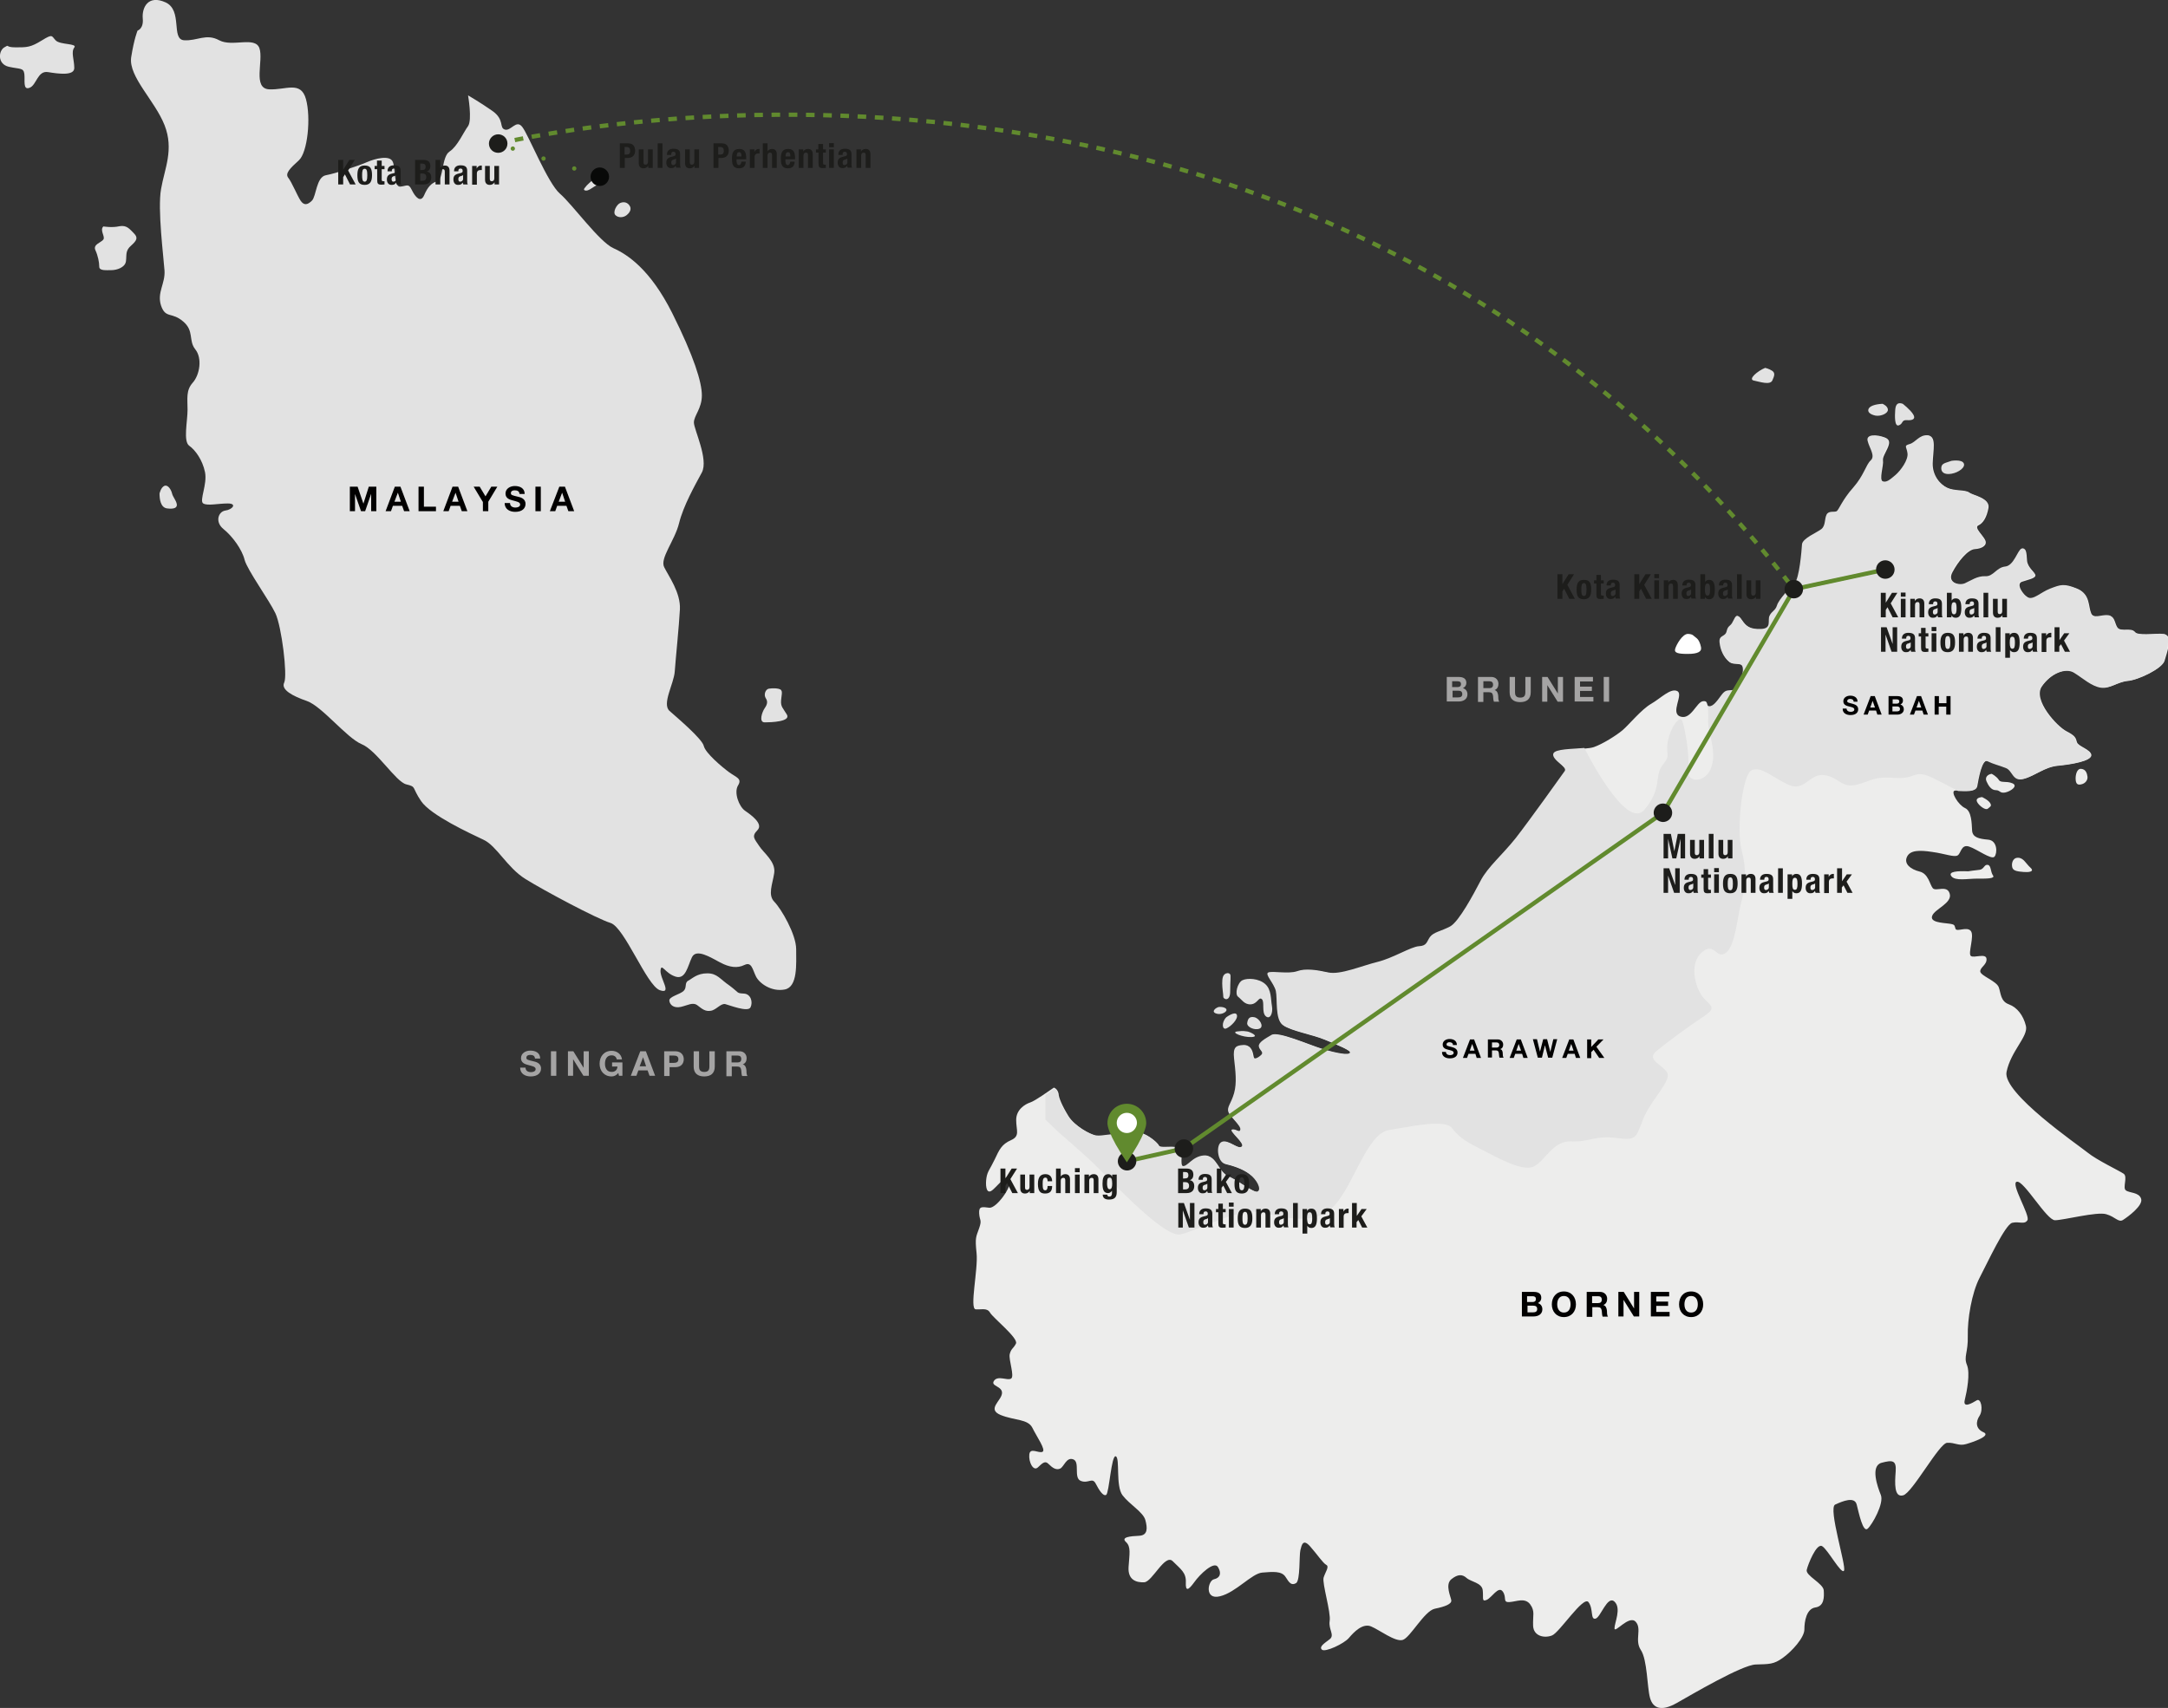 <?xml version="1.0" encoding="utf-8"?>
<!-- Generator: Adobe Illustrator 25.0.1, SVG Export Plug-In . SVG Version: 6.00 Build 0)  -->
<svg version="1.1" xmlns="http://www.w3.org/2000/svg" xmlns:xlink="http://www.w3.org/1999/xlink" x="0px" y="0px"
	 viewBox="0 0 1007 793.5" style="enable-background:new 0 0 1007 793.5;" xml:space="preserve">
<rect x="0" y="0" width="1007" height="793.5" fill="#333333" stroke="none"/>
<style type="text/css">
	.st0{fill:#EDEDEC;}
	.st1{fill:#E2E2E2;}
	.st2{fill:#FFFFFF;}
	.st3{fill:none;stroke:#618A2E;stroke-width:2;stroke-miterlimit:10;stroke-dasharray:4,4;}
	.st4{fill:none;stroke:#618A2E;stroke-width:2;stroke-miterlimit:10;}
	.st5{fill:#1D1D1B;}
	.st6{fill:#010000;}
	.st7{fill:none;stroke:#1D1D1B;stroke-miterlimit:10;}
	.st8{fill:#A5A4A4;}
	.st9{fill:#618A2E;}
	
		.st10{fill:none;stroke:#618A2E;stroke-width:2;stroke-linecap:round;stroke-linejoin:round;stroke-miterlimit:10;stroke-dasharray:0,5,0,5,0,5;}
	.st11{fill:#080908;}
</style>
<g id="Malysia_Peninsula">
</g>
<g id="Indonesien">
	<path class="st0" d="M489.5,505.3c-2.4,1.6-8.6,6.1-11,6.9c-2.4,0.8-6.5,3.3-6.5,8.1c0,4.9,1.9,7.5-2.4,9.4c-4.3,1.9-5.4,4.3-7.6,9
		c-2.2,4.6-3.3,5.4-3.8,8.4c-0.5,3-0.3,7.6,2.2,6.2c2.4-1.4,7.6-9,8.7-5.4c1.1,3.5-6.4,13.6-9.6,13.2c-3.3-0.4-4.9-0.8-4.7,2.6
		c0.2,3.5,1.4,2.9,0,6.9c-1.4,4.1-2,4.1-1.2,11.6c0.8,7.5-3.4,25.9-0.4,26.1c3,0.2,5.3-0.8,6.7,1.6c1.4,2.4,13.2,11.8,12,14.3
		c-1.2,2.4-2.2,2.2-2.9,4.9c-0.6,2.6,2.4,10.4,0.6,11.4c-1.8,1-6.1-1.6-7.9,1c-1.8,2.6,4.1,2.4,3.7,5.9c-0.4,3.5-7.1,7.3-0.6,10
		c6.5,2.6,12.6,1.8,14.7,5.9c2,4.1,6.5,10.4,4.7,11.2c-1.8,0.8-5.7-2.2-6.1,1.2c-0.4,3.5,1.8,7.9,3.9,6.1c2-1.8,3.3-3.5,5.1-1.6
		c1.8,1.8,3.5,2.9,5.3,2.1c1.8-0.8,2.9-5.5,6.1-4.3c3.3,1.2,0,8.6,3.5,10c3.5,1.4,5.3-1.8,6.9,1.2c1.6,3.1,3.5,6.1,4.9,5.3
		c1.4-0.8,2.4-18.9,4.5-17.9c2,1-0.2,13.7,3.1,18.1c3.3,4.3,9.6,7.8,10.6,11.5c1,3.7,1.2,7.1-2.9,7.3c-4.1,0.2-8.6,0.6-6.1,2.9
		c2.4,2.2,1.6,5.5,1.2,11.6c-0.4,6.1,3.7,7.3,7.3,7.1c3.7-0.2,9.6-13.4,13.2-9.8c3.7,3.7,6.3,5.3,6.1,9.8c-0.2,4.5,1.2,3.7,3.9,0
		c2.6-3.7,9.2-10,11-7.1c1.8,2.9,1,5.1-1.8,5.7c-2.9,0.6-4.6,9.8,2.8,7.9c7.4-1.8,14.7-10.6,19.6-11c4.9-0.4,9-0.8,10.8,2
		c1.8,2.9,2.8,4.1,4.9,2.9c2-1.2,1.4-12.8,2-15.3c0.6-2.4,1.2-5.5,4.5-1.8c3.3,3.7,5.9,7.7,7.5,8.6c1.6,0.8-0.4,3.3-1.2,5.9
		c-0.8,2.6,3.5,16.3,2.8,20.2c-0.6,3.9,2.4,6.5,0.1,8.4c-2.3,1.8-5.2,3.5-3.7,4.9c1.4,1.4,10.4-2.8,12.6-5.5
		c2.2-2.6,6.3-6.9,10.2-5.3c3.9,1.6,11.2,7.3,14.7,6.3c3.5-1,10-13.4,14.9-14.5c4.9-1,7.9-2.2,7.7-3.9c-0.2-1.6-3-7.3,0-9.8
		c3-2.4,5.1-2.4,7.1-0.6c2,1.8,7.1,2.2,7.5,5.7c0.4,3.5-0.6,5.5,1.8,4.5c2.4-1,5.5-6.7,7.5-3.9c2,2.8-0.2,5.1,3.1,4.9
		c3.3-0.2,7.1-2.2,9.6,1c2.4,3.3,1.2,5.1,1.4,10c0.2,4.9,5.3,5.9,8.8,4.5c3.5-1.4,14.5-18.5,16.9-15.5c2.4,3.1,0.8,8.3,3.3,7.7
		c2.4-0.6,5.5-11,8.8-7.9c3.3,3.1,0,9.8,0,12.4c0,2.6,6.7-6.3,9.8-3.1c3.1,3.3-0.6,8.5,2.4,13.1c3.1,4.6,2.9,17.2,4.3,22.3
		c1.4,5.1,5.5,6.3,12.4,2.4c6.9-3.9,30.3-17.7,36.7-17.9c6.3-0.2,8.3,0,12.6-3.1c4.3-3.1,10-9.4,10-13.2c0-3.9,1-9.6,5.1-10.2
		c4.1-0.6,4.1-4.7,3.9-7.9c-0.2-3.3-8.6-6.9-7.9-9.6c0.6-2.6,4.5-12.4,7.1-11c2.6,1.4,9,13.4,10.2,11.4c1.2-2-7.5-29.1-4.1-30.7
		c3.5-1.6,9-3.9,10,0c1,3.9,2.9,13.2,5.1,11.2c2.2-2,7.7-11.8,6.1-15.7c-1.6-3.9-4.9-13.4,0.3-14.9c5.2-1.4,7-1.2,6.6,4.1
		c-0.4,5.3-0.8,12.2,3.5,11c4.3-1.2,16.7-24.2,20.4-24.4c3.7-0.2,5.3,1.6,8.8,0.6c3.5-1,11.8-3.9,8.1-5.5c-3.7-1.6-3.7-4.9-1.8-7.7
		c1.8-2.9,0.6-8.4-1.4-7.1c-2,1.2-6.5,3.9-5.5-0.2c1-4.1,2.6-12.4,1-16.3c-1.6-3.9,0.6-5.7,0.4-13.4c-0.2-7.7,1.8-20,5.5-27.1
		c3.7-7.1,11.8-24.6,15.1-25.5c3.3-0.8,5.7,1,7.1-1.2c1.4-2.2-8.1-17.3-4.9-17.9c3.3-0.6,13.8,17.9,17.7,17.9
		c3.9,0,19.5-4.1,23.8-2.8c4.3,1.2,5.7,4.1,7.9,2.6c2.2-1.4,9.4-6.7,8.3-9.8c-1-3.1-5.5-2.6-7.1-3.9c-1.6-1.2,1-6.3-1-7.7
		c-2-1.4-12.4-6.3-16.7-9.8c-4.3-3.5-39.7-27.7-37.7-37.5c2-9.8,10.2-16.5,9-21.4c-1.2-4.9-4.1-8.6-7.9-10c-3.9-1.4-3.7-5.1-4.7-7.9
		c-1-2.9-8.3-5.3-8.6-7.3c-0.2-2,3.1-3.1,2.9-5.9c-0.2-2.9-5.9-0.2-7.3-1.4c-1.4-1.2,1.8-9.4,0-11.6c-1.8-2.2-6.5,0.6-7.1-1
		c-0.6-1.6,0-2-3.1-2.4c-3.1-0.4-9-0.6-7.7-3.7c1.2-3.1,9.4-5.9,8.1-10.2c-1.2-4.3-6.5-0.8-7.9-2.6c-1.4-1.8-2-6.7-6.1-7.7
		c-4.1-1-7.3-3.5-5.9-6.7c1.4-3.3,5.9-3.3,11.8-2.4c5.9,0.8,10.2,2.6,11.8,1.6c1.6-1,1.6-5.3,5.3-4.1c3.7,1.2,10.4,6.3,11.8,4.7
		c1.4-1.6,1.4-7.5-2.9-7.9c-4.3-0.4-7.3-1-7.5-4.3c-0.2-3.3-0.2-9-3.3-10.4c-3.1-1.4-6.9-7.7-4.7-8.1c2.2-0.4,9.8,1.2,10.4-2
		c0.6-3.3,2.2-13.2,5.1-11.8c2.9,1.4,5.1,1.8,8.4,3.1c3.3,1.2,3.1,6.5,8.3,5.1c5.3-1.4,9.6-5.5,15.9-6.1c6.3-0.6,15.7-2.2,15.3-4.9
		c-0.4-2.6-6.1-3.9-6.7-5.9c-0.6-2-0.6-2.9-4.9-5.1c-4.3-2.2-15.7-14.5-11.4-20.8c4.3-6.3,11.4-9,15.3-6.5c3.9,2.4,8.1,6.3,12.4,6.9
		c4.3,0.6,7.5-2.6,12.4-3.1c4.9-0.4,15.9-5.7,16.9-9.2c1-3.5,4.1-11.8,0-12.2c-4.1-0.4-12.2,1-13.6-1c-1.4-2-6.1,0-7.9-1.8
		c-1.8-1.8-1.2-5.5-4.3-5.9c-3.1-0.4-6.9,2-8.3-1.2c-1.4-3.3-0.4-8.8-6.3-11.2c-5.9-2.4-7.5-1.8-12.2,0c-4.7,1.8-7.9,5.5-10.6,4.1
		c-2.6-1.4-5.9-6.5-3.1-7.5c2.9-1,6.5-1.6,6.3-3.1c-0.2-1.4-3.7-3.5-3.9-6.9c-0.2-3.5-0.4-5.9-2.2-5.1c-1.8,0.8-3.5,7.9-7.5,8.3
		c-4.1,0.4-5.5,4.7-9.2,4.5c-3.7-0.2-6.7,2-9.6,3.3c-2.9,1.2-8.8-0.6-6.1-5.5c2.6-4.9,7.1-10.5,10.4-10.7c3.3-0.2,5.7-1.7,4.9-3.9
		c-0.8-2.2-5.5-6.1-3.3-7.1c2.2-1,3.9-3.7,4.7-8.1c0.8-4.5-6.7-5.5-8.6-6.9c-1.8-1.4-6.7-0.6-10.2-2.2c-3.5-1.6-7.3-5.9-7.1-11.8
		c0.2-5.9,1.8-12.4-2-12.6c-3.9-0.2-5.5,3.3-8.3,4.1c-2.9,0.8-1.4,1.2-1,4.3c0.4,3.1-3.1,7.9-5.5,10c-2.4,2-4.3,3.9-6.3,2.9
		c-2-1,0.4-7.3,0-10c-0.4-2.6,5.5-8.6,1.4-10.2c-4.1-1.6-9-1.6-8.1,1.6c0.8,3.3,3.7,6.9,1.4,9c-2.2,2-3.1,6.9-8.1,12.6
		c-5.1,5.7-6.7,10.4-7.7,11c-1,0.6-3.7-0.4-4.7,1.6c-1,2-0.4,5.1-2.4,6.7c-2,1.6-8.8,4.3-9,7.1c-0.2,2.9-1.2,15.9-3.5,18.1
		c-2.2,2.2-7.3,7.5-8.1,10.2c-0.8,2.6-2.4,2.6-3.5,4.9c-1,2.2,1.2,5.9-3.9,6.1c-5.1,0.2-7.1-1.2-9.2-4.3c-2-3.1-2.6-1.8-3.9,0.8
		c-1.2,2.6-2.2,1.6-2.9,4.5c-0.6,2.9-3.7,1.6-3.3,5.3c0.4,3.7,2,6.9,4.3,8.8c2.2,1.8,6.1-0.4,6.5,3.1c0.4,3.5-2.2,10-4.9,10.2
		c-2.6,0.2-3.3,0-5.1,2.4c-1.8,2.4-3.7,5.3-5.7,5.1c-2-0.2-0.4-3.1-3.3-2.6c-2.9,0.4-5.5,8.8-10.4,7.1c-4.9-1.6,1.6-10.2-1.4-11.8
		c-3.1-1.6-7.7,3.3-12.2,5.9c-4.5,2.6-10.2,9.6-13.2,12.2c-3.1,2.6-9.4,6.5-13.4,7.9c-4.1,1.4-17.3,0.4-18.3,3.3
		c-1,2.9,6.7,6.1,5.3,8.1c-1.4,2-16.7,23.4-22.8,31.2c-6.1,7.7-13,13.4-16.3,19.8c-3.3,6.3-10,18.9-14.1,21.2
		c-4.1,2.2-7.7,2.6-9.4,4.9c-1.6,2.3-1.4,4.1-5.1,4.3c-3.7,0.2-12,5.5-19.3,7.3c-7.3,1.8-17.3,6.1-22.8,4.9
		c-5.5-1.2-10.6-2-14.5-0.6c-3.9,1.4-11.6-0.2-13.4,0.6c-1.8,0.8,2.6,4.9,3.5,8.6c0.8,3.7-0.4,13,3.1,15.7
		c3.5,2.6,13.6,4.3,19.3,6.7c5.7,2.4,12.6,5.1,12,6.3c-0.6,1.2-6.3,0.2-12.8-1.8c-6.5-2-20.6-8.3-23.6-6.5c-3.1,1.8-6.1,3.5-5.9,5.3
		c0.2,1.8,2.4,2.6,1.2,3.9c-1.2,1.2-3.7,2.9-4.1,0.6c-0.4-2.2-1-5.3-4.3-5.1c-3.3,0.2-4.9,0.8-4.3,6.3c0.6,5.5,1.4,11.2,0,16.1
		c-1.4,4.9-3.5,6.5-2.6,8.8c0.8,2.2,5.9,6.3,5.5,8.1c-0.4,1.8-2.2-0.6-3.9,0c-1.6,0.6,6.3,6.5,4.5,7.9c-1.8,1.4-6.3-3.5-9.2-2.2
		c-2.9,1.2-2,9.2,1.2,10c3.3,0.8,8.1,2.2,11.6,4.9c3.5,2.6,5.7,7.1,3.9,8.1c-1.8,1-8.8-4.9-13.8-7.1c-5.1-2.2-5.7-10-11.2-9.6
		c-5.5,0.4-7.7,5.5-10,4.9c-2.2-0.6,0.6-7.5-2.4-8.6c-3.1-1-8.1,0.6-9-1.2c-0.8-1.8-6.9-6.3-9.4-5.7c-2.4,0.6-4.3,1.8-4.5,3.9
		c-0.2,2-0.6,3.3-2,2.9c-1.4-0.4,2-5.7-1.8-6.1c-3.9-0.4-8.1,1-11,0.6c-2.9-0.4-10.6-4.7-13.4-9.4c-2.9-4.7-4.5-8.6-4.5-10.2
		C491.2,505.7,489.5,505.3,489.5,505.3z"/>
	<path class="st1" d="M570.1,452.1c-2.2,0.3-2.4,2.4-2.4,4.8c0,2.3,0.5,5,0.5,6.2c0,1.2,3.2,2.5,3.2-2.5s0.4-7.3,0-7.9
		C571,452,570.1,452.1,570.1,452.1z"/>
	<path class="st1" d="M577.1,455.4c-2.3,1.1-3.7,6.5-2,7.7c1.6,1.2,2.9,3.7,5.9,3.5c3.1-0.2,3.7-3.7,5.1-2.4
		c1.4,1.2-0.2,6.1,1.8,7.9c2,1.8,3.5-1.4,2.9-4.7c-0.6-3.3-0.2-7.6-3.1-10.2C584.7,454.5,579.4,454.3,577.1,455.4z"/>
	<path class="st1" d="M569.6,472.6c-2.3,2.3-2,6,0,5.2c2-0.8,5.6-4.3,4.9-6.3C573.8,469.5,569.6,472.6,569.6,472.6z"/>
	<path class="st1" d="M566.3,467.8c-1.4,0.2-3.9,2.1-1.6,3c2.2,0.9,4.8-0.4,5-1.5C569.8,468.2,567.7,467.7,566.3,467.8z"/>
	<path class="st1" d="M582.7,472.6c2.4,0.6,4.6,4.4,2.3,5.3c-2.2,0.9-5.9-0.7-5.7-2.6C579.6,473.3,580.3,472.1,582.7,472.6z"/>
	<path class="st1" d="M579.3,479.2c1.1,0.1,6.1,2.4,2,2.6c-4.1,0.2-9.8-2.2-6.7-2.6C577.7,478.8,578.2,479.1,579.3,479.2z"/>
	<path class="st2" d="M784,294.5c-2.5,0-5.3,4.9-5.9,6.9c-0.6,2,1.4,2.4,5.9,2.4c4.5,0,6.5-1,6.1-3.1c-0.4-2-1.1-3.6-2.4-4.5
		C786.5,295.4,786.5,294.6,784,294.5z"/>
	<path class="st1" d="M819.9,170.9c-3.5,1.4-8.1,5.3-5.3,5.9c2.9,0.6,7.5,2.2,8.6,0c1-2.2,1.4-3.5,0-4.5
		C821.7,171.3,819.9,170.9,819.9,170.9z"/>
	<path class="st1" d="M874.4,187.6c-3.5,0.2-5.9,1-6.5,2.4c-0.6,1.4,0.8,2.6,3.3,3.1c2.4,0.4,5.7-1,5.7-2.7
		C876.9,188.6,874.4,187.6,874.4,187.6z"/>
	<path class="st1" d="M883.8,187.6c-2.2-0.8-3.3,0.1-3.5,2.8c-0.2,2.7-0.4,8,1.7,7.2c2.1-0.8,1.1-2.6,3.8-2.4
		c2.6,0.2,4.1-0.6,2.9-2.6C887.5,190.5,883.8,187.6,883.8,187.6z"/>
	<path class="st1" d="M906.4,214.1c-2.6,1-4.5,1-4.7,3.1c-0.2,2,1.2,3.5,4.7,2.9c3.5-0.6,6.7-3.1,5.7-4.9
		C911.1,213.3,906.4,214.1,906.4,214.1z"/>
	<path class="st0" d="M914.2,404.8c-4.6-0.2-9.6,0-7.8,2.3c1.8,2.3,7.5,1.1,11.8,1.1c4.3,0,8.7,0.1,7.5-1.5
		c-1.2-1.7-0.8-4.6-2.4-4.9c-1.7-0.3-1.7,2-3.8,2.3C917.3,404.3,914.2,404.8,914.2,404.8z"/>
	<path class="st0" d="M937.3,398.5c-2.6,0-3.1,2.9-2.6,4.6c0.5,1.7,3.1,1.8,5.2,2c2.1,0.2,5.4,0,3.2-2
		C940.9,401.1,939.9,398.5,937.3,398.5z"/>
	<path class="st0" d="M925.1,359.5c-2,0.3-3.2,1.7-2.4,3.5c0.8,1.8,2.1,4.1,4.3,4.1c2.1,0,1.7,1.5,4.3,1.1c2.6-0.5,6.3-3.1,3.4-4.3
		c-2.8-1.2-5.4,0-6.3-1.6C927.3,360.6,925.1,359.5,925.1,359.5z"/>
	<path class="st0" d="M920.6,370.3c-1.6,0.2-3.1,0.8-2.2,2.4c0.9,1.7,3.9,3.9,4.9,3c1-0.9,2-1.1,1.1-2.6
		C923.5,371.6,920.6,370.3,920.6,370.3z"/>
	<path class="st0" d="M966.7,357.2c-2.1-0.2-2.7,3-2.6,4.8c0.1,1.8,0.6,2.9,2.6,2.4c2-0.4,3.1-2.1,2.9-3.6
		C969.4,359.4,968.9,357.4,966.7,357.2z"/>
</g>
<g id="Ost-Malaysia">
</g>
<g id="Brunei">
	<g>
		<path class="st1" d="M791.1,325c0,0-0.1,0-0.1,0C791,325,791.1,325,791.1,325z"/>
		<path class="st1" d="M792.2,325.5C792.1,325.5,792.1,325.5,792.2,325.5C792.1,325.5,792.1,325.5,792.2,325.5z"/>
		<path class="st1" d="M792.3,325.7C792.3,325.7,792.3,325.7,792.3,325.7C792.3,325.7,792.3,325.7,792.3,325.7z"/>
		<path class="st1" d="M791.9,325.3C791.9,325.3,792,325.3,791.9,325.3C792,325.3,791.9,325.3,791.9,325.3z"/>
		<path class="st1" d="M739,346.7C739,346.7,739,346.7,739,346.7C739,346.7,739,346.7,739,346.7z"/>
		<path class="st1" d="M1005,294.5c-4.1-0.4-12.2,1-13.6-1c-1.4-2-6.1,0-7.9-1.8c-1.8-1.8-1.2-5.5-4.3-5.9c-3.1-0.4-6.9,2-8.3-1.2
			c-1.4-3.3-0.4-8.8-6.3-11.2c-5.9-2.4-7.5-1.8-12.2,0c-4.7,1.8-7.9,5.5-10.6,4.1c-2.6-1.4-5.9-6.5-3.1-7.5c2.9-1,6.5-1.6,6.3-3.1
			c-0.2-1.4-3.7-3.5-3.9-6.9c-0.2-3.5-0.4-5.9-2.2-5.1c-1.8,0.8-3.5,7.9-7.5,8.3c-4.1,0.4-5.5,4.7-9.2,4.5c-3.7-0.2-6.7,2-9.6,3.3
			c-2.9,1.2-8.8-0.6-6.1-5.5c2.6-4.9,7.1-10.5,10.4-10.7c3.3-0.2,5.7-1.7,4.9-3.9c-0.8-2.2-5.5-6.1-3.3-7.1c2.2-1,3.9-3.7,4.7-8.1
			c0.8-4.5-6.7-5.5-8.6-6.9c-1.8-1.4-6.7-0.6-10.2-2.2c-3.5-1.6-7.3-5.9-7.1-11.8c0.2-5.9,1.8-12.4-2-12.6c-3.9-0.2-5.5,3.3-8.3,4.1
			c-2.9,0.8-1.4,1.2-1,4.3c0.4,3.1-3.1,7.9-5.5,10c-2.4,2-4.3,3.9-6.3,2.9c-2-1,0.4-7.3,0-10c-0.4-2.6,5.5-8.6,1.4-10.2
			c-4.1-1.6-9-1.6-8.1,1.6c0.8,3.3,3.7,6.9,1.4,9c-2.2,2-3.1,6.9-8.1,12.6c-5.1,5.7-6.7,10.4-7.7,11c-1,0.6-3.7-0.4-4.7,1.6
			c-1,2-0.4,5.1-2.4,6.7c-2,1.6-8.8,4.3-9,7.1c-0.2,2.9-1.2,15.9-3.5,18.1c-2.2,2.2-7.3,7.5-8.1,10.2c-0.8,2.6-2.4,2.6-3.5,4.9
			c-1,2.2,1.2,5.9-3.9,6.1c-5.1,0.2-7.1-1.2-9.2-4.3c-2-3.1-2.6-1.8-3.9,0.8c-1.2,2.6-2.2,1.6-2.9,4.5c-0.6,2.9-3.7,1.6-3.3,5.3
			c0.4,3.7,2,6.9,4.3,8.8c2.2,1.8,6.1-0.4,6.5,3.1c0.4,3.5-2.2,10-4.9,10.2c-2.6,0.2-3.3,0-5.1,2.4c-1.8,2.4-3.7,5.3-5.7,5.1
			c-0.2,0-0.3-0.1-0.5-0.1c0.1,2.3,0.2,4.5,0.1,6.2c-0.4,6.1,4.1,13.9,1.6,21.9c-2.4,8-11.8,7.9-10.9,1.5c0.9-6.4-1.7-20.9-2.9-23
			c-1.2-2-5.3,3.3-6.5,9.8c-1.2,6.5,1.6,6.1-2.4,11c-4.1,4.9,0,11-8.6,20.9c-8.6,9.9-27.8-28.8-27.8-28.8v0
			c-5.5,0.5-13.6,0.4-14.4,2.6c-1,2.9,6.7,6.1,5.3,8.1c-1.4,2-16.7,23.4-22.8,31.2c-6.1,7.7-13,13.4-16.3,19.8
			c-3.3,6.3-10,18.9-14.1,21.2c-4.1,2.2-7.7,2.6-9.4,4.9c-1.6,2.3-1.4,4.1-5.1,4.3c-3.7,0.2-12,5.5-19.3,7.3
			c-7.3,1.8-17.3,6.1-22.8,4.9c-5.5-1.2-10.6-2-14.5-0.6c-3.9,1.4-11.6-0.2-13.4,0.6c-1.8,0.8,2.6,4.9,3.5,8.6
			c0.8,3.7-0.4,13,3.1,15.7c3.5,2.6,13.6,4.3,19.3,6.7c5.7,2.4,12.6,5.1,12,6.3c-0.6,1.2-6.3,0.2-12.8-1.8c-6.5-2-20.6-8.3-23.6-6.5
			c-3.1,1.8-6.1,3.5-5.9,5.3c0.2,1.8,2.4,2.6,1.2,3.9c-1.2,1.2-3.7,2.9-4.1,0.6c-0.4-2.2-1-5.3-4.3-5.1c-3.3,0.2-4.9,0.8-4.3,6.3
			c0.6,5.5,1.4,11.2,0,16.1c-1.4,4.9-3.5,6.5-2.6,8.8c0.8,2.2,5.9,6.3,5.5,8.1c-0.4,1.8-2.2-0.6-3.9,0c-1.6,0.6,6.3,6.5,4.5,7.9
			c-1.8,1.4-6.3-3.5-9.2-2.2c-2.9,1.2-2,9.2,1.2,10c3.3,0.8,8.1,2.2,11.6,4.9c3.5,2.6,5.7,7.1,3.9,8.1c-1.8,1-8.8-4.9-13.8-7.1
			c-5.1-2.2-5.7-10-11.2-9.6c-5.5,0.4-7.7,5.5-10,4.9c-2.2-0.6,0.6-7.5-2.4-8.6c-3.1-1-8.1,0.6-9-1.2c-0.8-1.8-6.9-6.3-9.4-5.7
			c-2.4,0.6-4.3,1.8-4.5,3.9c-0.2,2-0.6,3.3-2,2.9c-1.4-0.4,2-5.7-1.8-6.1c-3.9-0.4-8.1,1-11,0.6c-2.9-0.4-10.6-4.7-13.4-9.4
			c-2.9-4.7-4.5-8.6-4.5-10.2c0-1.6-1.6-2-1.6-2c-0.9,0.6-2.4,1.7-4,2.8v11.5l6.4,6.1c0,0,9.4,8.1,15.1,13.4
			c5.7,5.3,33,35.4,41.1,33.8c8.1-1.6,26.7-12.6,37.8-10.2c11.1,2.4,24.9,6.5,33.9-3.3c9-9.8,15.1-33.4,25.3-35
			c10.2-1.6,26.1-5.3,29.3-0.8c3.3,4.5,7.7,6.9,14.3,10.2c6.5,3.3,17.9,9.8,23.2,7.7c5.3-2,9.1-12.2,17.6-11.8
			c8.5,0.4,11.3-2.9,21.1-1.6c9.8,1.2,9,0,12.6-9c3.7-9,13.4-17.7,11-21.5c-2.4-3.8-9.8-5.8-4.9-9.9c4.9-4.1,14.4-11,20.8-15.3
			c6.5-4.3,5.7-4.8,1.6-8.8c-4.1-4-7.6-15.8-1.6-21.5c6.1-5.7,6.9,3.3,11.4,0c4.5-3.3,5.3-16.7,7.3-24c2-7.3,2.4-14.7,0-24
			c-2.4-9.4,0.3-35.1,4.8-36.9c4.5-1.8,9,3,16.8,6.7c7.7,3.7,9.8-5.2,16.7-4.4c6.9,0.8,8.1,6.4,15.5,4.4c7.3-2,7.5-3.8,17.6-3.1
			c10.1,0.7,8.5-4.3,17.4,0c3.1,1.5,7.5,3.8,11.8,6.1c3.1,0.1,8.1,0.6,8.6-2c0.6-3.3,2.2-13.2,5.1-11.8c2.9,1.4,5.1,1.8,8.4,3.1
			c3.3,1.2,3.1,6.5,8.3,5.1c5.3-1.4,9.6-5.5,15.9-6.1c6.3-0.6,15.7-2.2,15.3-4.9c-0.4-2.6-6.1-3.9-6.7-5.9c-0.6-2-0.6-2.9-4.9-5.1
			c-4.3-2.2-15.7-14.5-11.4-20.8c4.3-6.3,11.4-9,15.3-6.5c3.9,2.4,8.1,6.3,12.4,6.9c4.3,0.6,7.5-2.6,12.4-3.1
			c4.9-0.4,15.9-5.7,16.9-9.2C1006,303.3,1009,294.9,1005,294.5z"/>
		<path class="st1" d="M791.7,325.1C791.7,325.2,791.7,325.2,791.7,325.1C791.7,325.2,791.7,325.2,791.7,325.1z"/>
		<path class="st1" d="M791.4,325.1c0,0,0.1,0,0.1,0C791.4,325.1,791.4,325.1,791.4,325.1z"/>
	</g>
</g>
<g id="Städte">
	<path class="st1" d="M63.9,14.2c0,0,2.9-0.8,2.4-5.7c-0.4-4.9,2.4-11.1,10.6-7.4c8.1,3.7,2.4,17.2,8.6,17.6
		c6.1,0.4,10.2-3.3,16.3,0c6.1,3.3,16.7-2,18.7,3.7c2,5.7-3.3,18.7,4.5,19.1c7.7,0.4,14.7-4.1,17.1,4.5c2.4,8.6,0.8,24.8-3.3,28.5
		c-4.1,3.7-6.5,6.1-4.9,8.1c1.6,2,4.1,8.1,5.7,10.6c1.6,2.4,3.3,2,5.3,0c2-2,2-11,6.5-11.8c4.5-0.8,15.5-4.5,19.1-6.1
		c3.7-1.6,10.2-3.3,11.8-0.4c1.6,2.9,0.4,12.2,3.7,11.8c3.3-0.4,3.7-1.6,5.3,1.6c1.6,3.3,4.1,6.1,5.7,2.4c1.6-3.7,3.3-5.7,6.1-6.5
		c2.9-0.8,2-11.4,5.7-13.8c3.7-2.4,6.5-9,8.6-11.8c2-2.9,0-14.3,0-14.3s5.7,3.3,11.4,7.3c5.7,4.1,2.9,7.7,5.7,8.6
		c2.9,0.8,5.3-4.9,8.1-1.2c2.9,3.7,11.8,26.1,17.5,31c5.7,4.9,18.3,22.4,24.8,25.3c6.5,2.9,17.1,9.8,27.3,30.1
		c10.2,20.4,13.8,32.2,13.8,38.3s-3.7,9.4-3.7,12.6s6.9,17.1,3.7,23.2c-3.3,6.1-8.6,15.5-10.6,23.6c-2,8.1-9,16.3-6.9,20.4
		c2,4.1,7.7,11.8,7.3,19.6c-0.4,7.7-2,23.2-2.4,28.9c-0.4,5.7-6.1,15.1-2.4,18.3c3.7,3.3,15.2,13,15.9,16.3
		c0.8,3.3,8.5,9.8,11.8,12.2c3.3,2.4,6.1,2.9,4.1,6.1c-2,3.3,0.4,9.8,3.3,11.8c2.9,2,8.6,6.1,5.7,9c-2.9,2.9-1.3,4.1,0.8,7.3
		c2.1,3.3,7.8,7.3,7,12.6c-0.8,5.3-3.1,10.2,0.1,13.4c3.2,3.3,10.1,15.1,10.1,22c0,6.9,0.8,17.5-5.3,18.7
		c-6.1,1.2-11.8-2.8-13.4-6.1c-1.6-3.3-2-6.9-5.3-5.3c-3.3,1.6-6.9,1.2-11.4-1.2c-4.5-2.4-11-6.5-13-2.4c-2,4.1-2.9,10.6-7.7,9
		c-4.9-1.6-6.5-6.5-6.9-2.9c-0.4,3.7,5.7,11.4-0.4,9.2c-6.1-2.3-16.3-29.1-22.8-31.2c-6.5-2-31-15.1-39.5-20.4
		c-8.6-5.3-13.4-15.5-19.6-18.3c-6.1-2.9-24.4-11.3-28.9-17.9c-4.5-6.6-2-6.6-6.9-7.8c-4.9-1.2-13.8-15.9-20.8-18.7
		c-6.9-2.9-18.3-17.5-25.3-20c-6.9-2.4-12.2-5.3-10.6-8.6c1.6-3.3-1.2-26.1-4.1-32.2c-2.9-6.1-13-20-14.3-24.8
		c-1.2-4.9-5.7-11-9.8-14.3c-4.1-3.3-2.4-8.1,0.8-8.6c3.3-0.4,5.7-3.3,1.2-3.3c-4.5,0-9.4,1.2-11.4,0c-2-1.2,2-8.9,0.8-14.6
		c-1.2-5.7-4.5-10.2-7.3-12.2c-2.9-2-0.8-11.4-0.8-16.7c0-5.3-0.8-9,2.4-12.6c3.3-3.7,4.5-11.4,1.2-15.5c-3.3-4.1-0.4-8.6-5.7-13
		c-5.3-4.5-8.1-1.2-10.2-7.3c-2-6.1,2-10.2,1.6-16.3c-0.4-6.1-3.3-28.5-1.6-37.9c1.6-9.4,6.1-18.3,1.6-29.7
		c-4.5-11.4-16.7-22.4-15.5-31.4C62.3,17.9,63.9,14.2,63.9,14.2z"/>
	<path class="st3" d="M231.3,66.8c0,0,371.1-92.6,602,207"/>
	<polyline class="st4" points="523.4,539.5 549.8,533.6 772.6,377.5 833.3,273.7 875.7,264.6 	"/>
	<path class="st5" d="M519.2,539.5c0-2.3,1.9-4.3,4.3-4.3c2.3,0,4.3,1.9,4.3,4.3c0,2.3-1.9,4.3-4.3,4.3
		C521.1,543.8,519.2,541.8,519.2,539.5L519.2,539.5z"/>
	<path class="st5" d="M545.6,533.6c0-2.3,1.9-4.3,4.3-4.3c2.3,0,4.3,1.9,4.3,4.3s-1.9,4.3-4.3,4.3
		C547.5,537.9,545.6,536,545.6,533.6L545.6,533.6z"/>
	<g>
		<g>
			<path class="st5" d="M772.7,387.4h3.4l1.6,8.1h0l1.6-8.1h3.4v11.4h-2.1v-9.1h0l-2,9.1h-1.8l-2-9.1h0v9.1h-2.1V387.4z"/>
			<path class="st5" d="M789.4,397.8L789.4,397.8c-0.5,0.8-1.3,1.2-2.2,1.2c-1.4,0-2.2-0.8-2.2-2.4v-6.4h2.2v5.9
				c0,0.9,0.3,1.2,0.9,1.2c0.8,0,1.2-0.5,1.2-1.4v-5.7h2.2v8.6h-2.1V397.8z"/>
			<path class="st5" d="M793.7,387.4h2.2v11.4h-2.2V387.4z"/>
			<path class="st5" d="M802.6,397.8L802.6,397.8c-0.5,0.8-1.3,1.2-2.2,1.2c-1.4,0-2.2-0.8-2.2-2.4v-6.4h2.2v5.9
				c0,0.9,0.3,1.2,0.9,1.2c0.8,0,1.2-0.5,1.2-1.4v-5.7h2.2v8.6h-2.1V397.8z"/>
			<path class="st5" d="M775.3,403.4l2.8,7.8h0v-7.8h2.1v11.4h-2.6l-2.8-8h0v8h-2.1v-11.4H775.3z"/>
			<path class="st5" d="M782.4,408.9v-0.2c0-2,1.4-2.7,3-2.7c2.6,0,3.1,1.1,3.1,2.6v4.5c0,0.8,0,1.2,0.3,1.7h-2.1
				c-0.1-0.3-0.2-0.6-0.3-0.9h0c-0.5,0.9-1.1,1.1-2.2,1.1c-1.5,0-2.1-1.3-2.1-2.5c0-1.6,0.7-2.3,2.2-2.7l1.2-0.3
				c0.7-0.2,0.9-0.4,0.9-1c0-0.7-0.3-1.1-1-1.1c-0.7,0-1,0.4-1,1.1v0.2H782.4z M786.4,410.5c-0.3,0.2-0.7,0.4-0.9,0.4
				c-0.9,0.2-1.2,0.6-1.2,1.4c0,0.7,0.2,1.2,0.8,1.2c0.6,0,1.4-0.4,1.4-1.3V410.5z"/>
			<path class="st5" d="M791.2,403.8h2.2v2.5h1.3v1.5h-1.3v4.7c0,0.7,0.1,0.9,0.8,0.9c0.2,0,0.4,0,0.5,0v1.5c-0.5,0-0.9,0.1-1.4,0.1
				c-1.7,0-2-0.5-2-2.3v-4.9h-1.1v-1.5h1.1V403.8z"/>
			<path class="st5" d="M796.2,403.3h2.2v1.9h-2.2V403.3z M796.2,406.2h2.2v8.6h-2.2V406.2z"/>
			<path class="st5" d="M803.7,406c2.7,0,3.4,1.5,3.4,4.5c0,2.9-0.9,4.5-3.4,4.5c-2.7,0-3.4-1.5-3.4-4.5
				C800.3,407.6,801.1,406,803.7,406z M803.7,413.6c0.9,0,1.2-0.9,1.2-3s-0.3-3-1.2-3c-1.1,0-1.2,1.3-1.2,3S802.6,413.6,803.7,413.6
				z"/>
			<path class="st5" d="M808.9,406.2h2.1v1h0c0.5-0.8,1.3-1.2,2.2-1.2c1.4,0,2.2,0.8,2.2,2.4v6.4h-2.2v-5.9c0-0.9-0.3-1.2-0.9-1.2
				c-0.8,0-1.2,0.5-1.2,1.4v5.7h-2.2V406.2z"/>
			<path class="st5" d="M817.5,408.9v-0.2c0-2,1.4-2.7,3-2.7c2.6,0,3.1,1.1,3.1,2.6v4.5c0,0.8,0,1.2,0.3,1.7h-2.1
				c-0.1-0.3-0.2-0.6-0.3-0.9h0c-0.5,0.9-1.1,1.1-2.2,1.1c-1.5,0-2.1-1.3-2.1-2.5c0-1.6,0.7-2.3,2.2-2.7l1.2-0.3
				c0.7-0.2,0.9-0.4,0.9-1c0-0.7-0.3-1.1-1-1.1c-0.7,0-1,0.4-1,1.1v0.2H817.5z M821.5,410.5c-0.3,0.2-0.7,0.4-0.9,0.4
				c-0.9,0.2-1.2,0.6-1.2,1.4c0,0.7,0.2,1.2,0.8,1.2c0.6,0,1.4-0.4,1.4-1.3V410.5z"/>
			<path class="st5" d="M825.9,403.4h2.2v11.4h-2.2V403.4z"/>
			<path class="st5" d="M830.3,406.2h2.1v0.9h0c0.5-0.8,1.1-1.1,2-1.1c1.8,0,2.6,1.3,2.6,4.5s-0.8,4.5-2.6,4.5c-0.8,0-1.4-0.3-1.9-1
				h0v3.6h-2.2V406.2z M833.7,413.4c1,0,1.2-1,1.2-2.8s-0.2-2.8-1.2-2.8c-1,0-1.2,1-1.2,2.8S832.7,413.4,833.7,413.4z"/>
			<path class="st5" d="M839,408.9v-0.2c0-2,1.4-2.7,3-2.7c2.6,0,3.1,1.1,3.1,2.6v4.5c0,0.8,0,1.2,0.3,1.7h-2.1
				c-0.1-0.3-0.2-0.6-0.3-0.9h0c-0.5,0.9-1.1,1.1-2.2,1.1c-1.5,0-2.1-1.3-2.1-2.5c0-1.6,0.7-2.3,2.2-2.7l1.2-0.3
				c0.7-0.2,0.9-0.4,0.9-1c0-0.7-0.3-1.1-1-1.1c-0.7,0-1,0.4-1,1.1v0.2H839z M843,410.5c-0.3,0.2-0.7,0.4-0.9,0.4
				c-0.9,0.2-1.2,0.6-1.2,1.4c0,0.7,0.2,1.2,0.8,1.2c0.6,0,1.4-0.4,1.4-1.3V410.5z"/>
			<path class="st5" d="M847.3,406.2h2.1v1.2h0c0.4-0.8,1.1-1.4,2-1.4c0.1,0,0.3,0,0.4,0v2.1c-0.2,0-0.5,0-0.7,0
				c-0.8,0-1.6,0.4-1.6,1.6v5.2h-2.2V406.2z"/>
			<path class="st5" d="M855.6,403.4v6h0l2.2-3.2h2.4l-2.5,3.4l2.8,5.2h-2.4l-1.8-3.5l-0.8,1v2.5h-2.2v-11.4H855.6z"/>
		</g>
	</g>
	<path class="st5" d="M768.1,377.6c0-2.3,1.9-4.3,4.3-4.3c2.3,0,4.3,1.9,4.3,4.3s-1.9,4.3-4.3,4.3
		C770,381.8,768.1,379.9,768.1,377.6L768.1,377.6z"/>
	<g>
		<g>
			<path class="st5" d="M725.7,266.8v4.6h0l2.9-4.6h2.5l-3.1,4.9l3.5,6.5h-2.6l-2.4-4.7l-0.8,1.3v3.4h-2.3v-11.4H725.7z"/>
			<path class="st5" d="M735.7,269.4c2.7,0,3.4,1.5,3.4,4.5c0,2.9-0.9,4.5-3.4,4.5c-2.7,0-3.4-1.5-3.4-4.5
				C732.3,271,733.1,269.4,735.7,269.4z M735.7,276.9c0.9,0,1.2-0.9,1.2-3s-0.3-3-1.2-3c-1.1,0-1.2,1.3-1.2,3
				S734.6,276.9,735.7,276.9z"/>
			<path class="st5" d="M741.4,267.1h2.2v2.5h1.3v1.5h-1.3v4.7c0,0.7,0.1,0.9,0.8,0.9c0.2,0,0.4,0,0.5,0v1.5c-0.5,0-0.9,0.1-1.4,0.1
				c-1.7,0-2-0.5-2-2.3v-4.9h-1.1v-1.5h1.1V267.1z"/>
			<path class="st5" d="M746.2,272.2V272c0-2,1.4-2.7,3-2.7c2.6,0,3.1,1.1,3.1,2.6v4.5c0,0.8,0,1.2,0.3,1.7h-2.1
				c-0.1-0.3-0.2-0.6-0.3-0.9h0c-0.5,0.9-1.1,1.1-2.2,1.1c-1.5,0-2.1-1.3-2.1-2.5c0-1.6,0.7-2.3,2.2-2.7l1.2-0.3
				c0.7-0.2,0.9-0.4,0.9-1c0-0.7-0.3-1.1-1-1.1c-0.7,0-1,0.4-1,1.1v0.2H746.2z M750.3,273.9c-0.3,0.2-0.7,0.4-0.9,0.4
				c-0.9,0.2-1.2,0.6-1.2,1.4c0,0.7,0.2,1.2,0.8,1.2c0.6,0,1.4-0.4,1.4-1.3V273.9z"/>
			<path class="st5" d="M761.4,266.8v4.6h0l2.9-4.6h2.5l-3.1,4.9l3.5,6.5h-2.6l-2.4-4.7l-0.8,1.3v3.4h-2.3v-11.4H761.4z"/>
			<path class="st5" d="M768.4,266.7h2.2v1.9h-2.2V266.7z M768.4,269.6h2.2v8.6h-2.2V269.6z"/>
			<path class="st5" d="M772.8,269.6h2.1v1h0c0.5-0.8,1.3-1.2,2.2-1.2c1.4,0,2.2,0.8,2.2,2.4v6.4h-2.2v-5.9c0-0.9-0.3-1.2-0.9-1.2
				c-0.8,0-1.2,0.5-1.2,1.4v5.7h-2.2V269.6z"/>
			<path class="st5" d="M781.4,272.2V272c0-2,1.4-2.7,3-2.7c2.6,0,3.1,1.1,3.1,2.6v4.5c0,0.8,0,1.2,0.3,1.7h-2.1
				c-0.1-0.3-0.2-0.6-0.3-0.9h0c-0.5,0.9-1.1,1.1-2.2,1.1c-1.5,0-2.1-1.3-2.1-2.5c0-1.6,0.7-2.3,2.2-2.7l1.2-0.3
				c0.7-0.2,0.9-0.4,0.9-1c0-0.7-0.3-1.1-1-1.1c-0.7,0-1,0.4-1,1.1v0.2H781.4z M785.4,273.9c-0.3,0.2-0.7,0.4-0.9,0.4
				c-0.9,0.2-1.2,0.6-1.2,1.4c0,0.7,0.2,1.2,0.8,1.2c0.6,0,1.4-0.4,1.4-1.3V273.9z"/>
			<path class="st5" d="M789.8,266.8h2.2v3.6h0c0.5-0.7,1-1,1.9-1c1.8,0,2.6,1.3,2.6,4.5s-0.8,4.5-2.6,4.5c-0.9,0-1.5-0.3-2-1.1h0
				v0.9h-2.1V266.8z M793.1,276.7c1,0,1.2-1,1.2-2.8s-0.2-2.8-1.2-2.8c-1,0-1.2,1-1.2,2.8S792.2,276.7,793.1,276.7z"/>
			<path class="st5" d="M798.4,272.2V272c0-2,1.4-2.7,3-2.7c2.6,0,3.1,1.1,3.1,2.6v4.5c0,0.8,0,1.2,0.3,1.7h-2.1
				c-0.1-0.3-0.2-0.6-0.3-0.9h0c-0.5,0.9-1.1,1.1-2.2,1.1c-1.5,0-2.1-1.3-2.1-2.5c0-1.6,0.7-2.3,2.2-2.7l1.2-0.3
				c0.7-0.2,0.9-0.4,0.9-1c0-0.7-0.3-1.1-1-1.1c-0.7,0-1,0.4-1,1.1v0.2H798.4z M802.4,273.9c-0.3,0.2-0.7,0.4-0.9,0.4
				c-0.9,0.2-1.2,0.6-1.2,1.4c0,0.7,0.2,1.2,0.8,1.2c0.6,0,1.4-0.4,1.4-1.3V273.9z"/>
			<path class="st5" d="M806.8,266.8h2.2v11.4h-2.2V266.8z"/>
			<path class="st5" d="M815.6,277.2L815.6,277.2c-0.5,0.8-1.3,1.2-2.2,1.2c-1.4,0-2.2-0.8-2.2-2.4v-6.4h2.2v5.9
				c0,0.9,0.3,1.2,0.9,1.2c0.8,0,1.2-0.5,1.2-1.4v-5.7h2.2v8.6h-2.1V277.2z"/>
		</g>
	</g>
	<g>
		<g>
			<path class="st5" d="M875.9,275.4v4.6h0l2.9-4.6h2.5l-3.1,4.9l3.5,6.5h-2.6l-2.4-4.7l-0.8,1.3v3.4h-2.3v-11.4H875.9z"/>
			<path class="st5" d="M882.9,275.3h2.2v1.9h-2.2V275.3z M882.9,278.2h2.2v8.6h-2.2V278.2z"/>
			<path class="st5" d="M887.3,278.2h2.1v1h0c0.5-0.8,1.3-1.2,2.2-1.2c1.4,0,2.2,0.8,2.2,2.4v6.4h-2.2v-5.9c0-0.9-0.3-1.2-0.9-1.2
				c-0.8,0-1.2,0.5-1.2,1.4v5.7h-2.2V278.2z"/>
			<path class="st5" d="M895.9,280.9v-0.2c0-2,1.4-2.7,3-2.7c2.6,0,3.1,1.1,3.1,2.6v4.5c0,0.8,0,1.2,0.3,1.7h-2.1
				c-0.1-0.3-0.2-0.6-0.3-0.9h0c-0.5,0.9-1.1,1.1-2.2,1.1c-1.5,0-2.1-1.3-2.1-2.5c0-1.6,0.7-2.3,2.2-2.7l1.2-0.3
				c0.7-0.2,0.9-0.4,0.9-1c0-0.7-0.3-1.1-1-1.1c-0.7,0-1,0.4-1,1.1v0.2H895.9z M899.9,282.5c-0.3,0.2-0.7,0.4-0.9,0.4
				c-0.9,0.2-1.2,0.6-1.2,1.4c0,0.7,0.2,1.2,0.8,1.2c0.6,0,1.4-0.4,1.4-1.3V282.5z"/>
			<path class="st5" d="M904.3,275.4h2.2v3.6h0c0.5-0.7,1-1,1.9-1c1.8,0,2.6,1.3,2.6,4.5s-0.8,4.5-2.6,4.5c-0.9,0-1.5-0.3-2-1.1h0
				v0.9h-2.1V275.4z M907.6,285.4c1,0,1.2-1,1.2-2.8s-0.2-2.8-1.2-2.8c-1,0-1.2,1-1.2,2.8S906.7,285.4,907.6,285.4z"/>
			<path class="st5" d="M912.9,280.9v-0.2c0-2,1.4-2.7,3-2.7c2.6,0,3.1,1.1,3.1,2.6v4.5c0,0.8,0,1.2,0.3,1.7h-2.1
				c-0.1-0.3-0.2-0.6-0.3-0.9h0c-0.5,0.9-1.1,1.1-2.2,1.1c-1.5,0-2.1-1.3-2.1-2.5c0-1.6,0.7-2.3,2.2-2.7l1.2-0.3
				c0.7-0.2,0.9-0.4,0.9-1c0-0.7-0.3-1.1-1-1.1c-0.7,0-1,0.4-1,1.1v0.2H912.9z M916.9,282.5c-0.3,0.2-0.7,0.4-0.9,0.4
				c-0.9,0.2-1.2,0.6-1.2,1.4c0,0.7,0.2,1.2,0.8,1.2c0.6,0,1.4-0.4,1.4-1.3V282.5z"/>
			<path class="st5" d="M921.3,275.4h2.2v11.4h-2.2V275.4z"/>
			<path class="st5" d="M930.1,285.8L930.1,285.8c-0.5,0.8-1.3,1.2-2.2,1.2c-1.4,0-2.2-0.8-2.2-2.4v-6.4h2.2v5.9
				c0,0.9,0.3,1.2,0.9,1.2c0.8,0,1.2-0.5,1.2-1.4v-5.7h2.2v8.6h-2.1V285.8z"/>
			<path class="st5" d="M876.3,291.4l2.8,7.8h0v-7.8h2.1v11.4h-2.6l-2.8-8h0v8h-2.1v-11.4H876.3z"/>
			<path class="st5" d="M883.4,296.9v-0.2c0-2,1.4-2.7,3-2.7c2.6,0,3.1,1.1,3.1,2.6v4.5c0,0.8,0,1.2,0.3,1.7h-2.1
				c-0.1-0.3-0.2-0.6-0.3-0.9h0c-0.5,0.9-1.1,1.1-2.2,1.1c-1.5,0-2.1-1.3-2.1-2.5c0-1.6,0.7-2.3,2.2-2.7l1.2-0.3
				c0.7-0.2,0.9-0.4,0.9-1c0-0.7-0.3-1.1-1-1.1c-0.7,0-1,0.4-1,1.1v0.2H883.4z M887.4,298.5c-0.3,0.2-0.7,0.4-0.9,0.4
				c-0.9,0.2-1.2,0.6-1.2,1.4c0,0.7,0.2,1.2,0.8,1.2c0.6,0,1.4-0.4,1.4-1.3V298.5z"/>
			<path class="st5" d="M892.2,291.7h2.2v2.5h1.3v1.5h-1.3v4.7c0,0.7,0.1,0.9,0.8,0.9c0.2,0,0.4,0,0.5,0v1.5c-0.5,0-0.9,0.1-1.4,0.1
				c-1.7,0-2-0.5-2-2.3v-4.9h-1.1v-1.5h1.1V291.7z"/>
			<path class="st5" d="M897.2,291.3h2.2v1.9h-2.2V291.3z M897.2,294.2h2.2v8.6h-2.2V294.2z"/>
			<path class="st5" d="M904.7,294c2.7,0,3.4,1.5,3.4,4.5c0,2.9-0.9,4.5-3.4,4.5c-2.7,0-3.4-1.5-3.4-4.5
				C901.3,295.6,902.2,294,904.7,294z M904.7,301.5c0.9,0,1.2-0.9,1.2-3s-0.3-3-1.2-3c-1.1,0-1.2,1.3-1.2,3S903.6,301.5,904.7,301.5
				z"/>
			<path class="st5" d="M909.9,294.2h2.1v1h0c0.5-0.8,1.3-1.2,2.2-1.2c1.4,0,2.2,0.8,2.2,2.4v6.4h-2.2v-5.9c0-0.9-0.3-1.2-0.9-1.2
				c-0.8,0-1.2,0.5-1.2,1.4v5.7h-2.2V294.2z"/>
			<path class="st5" d="M918.5,296.9v-0.2c0-2,1.4-2.7,3-2.7c2.6,0,3.1,1.1,3.1,2.6v4.5c0,0.8,0,1.2,0.3,1.7h-2.1
				c-0.1-0.3-0.2-0.6-0.3-0.9h0c-0.5,0.9-1.1,1.1-2.2,1.1c-1.5,0-2.1-1.3-2.1-2.5c0-1.6,0.7-2.3,2.2-2.7l1.2-0.3
				c0.7-0.2,0.9-0.4,0.9-1c0-0.7-0.3-1.1-1-1.1c-0.7,0-1,0.4-1,1.1v0.2H918.5z M922.6,298.5c-0.3,0.2-0.7,0.4-0.9,0.4
				c-0.9,0.2-1.2,0.6-1.2,1.4c0,0.7,0.2,1.2,0.8,1.2c0.6,0,1.4-0.4,1.4-1.3V298.5z"/>
			<path class="st5" d="M927,291.4h2.2v11.4H927V291.4z"/>
			<path class="st5" d="M931.4,294.2h2.1v0.9h0c0.5-0.8,1.1-1.1,2-1.1c1.8,0,2.6,1.3,2.6,4.5s-0.8,4.5-2.6,4.5c-0.8,0-1.4-0.3-1.9-1
				h0v3.6h-2.2V294.2z M934.7,301.4c1,0,1.2-1,1.2-2.8s-0.2-2.8-1.2-2.8c-1,0-1.2,1-1.2,2.8S933.8,301.4,934.7,301.4z"/>
			<path class="st5" d="M940,296.9v-0.2c0-2,1.4-2.7,3-2.7c2.6,0,3.1,1.1,3.1,2.6v4.5c0,0.8,0,1.2,0.3,1.7h-2.1
				c-0.1-0.3-0.2-0.6-0.3-0.9h0c-0.5,0.9-1.1,1.1-2.2,1.1c-1.5,0-2.1-1.3-2.1-2.5c0-1.6,0.7-2.3,2.2-2.7l1.2-0.3
				c0.7-0.2,0.9-0.4,0.9-1c0-0.7-0.3-1.1-1-1.1c-0.7,0-1,0.4-1,1.1v0.2H940z M944,298.5c-0.3,0.2-0.7,0.4-0.9,0.4
				c-0.9,0.2-1.2,0.6-1.2,1.4c0,0.7,0.2,1.2,0.8,1.2c0.6,0,1.4-0.4,1.4-1.3V298.5z"/>
			<path class="st5" d="M948.3,294.2h2.1v1.2h0c0.4-0.8,1.1-1.4,2-1.4c0.1,0,0.3,0,0.4,0v2.1c-0.2,0-0.5,0-0.7,0
				c-0.8,0-1.6,0.4-1.6,1.6v5.2h-2.2V294.2z"/>
			<path class="st5" d="M956.6,291.4v6h0l2.2-3.2h2.4l-2.5,3.4l2.8,5.2h-2.4l-1.8-3.5l-0.8,1v2.5h-2.2v-11.4H956.6z"/>
		</g>
	</g>
	<path class="st5" d="M828.9,273.7c0-2.3,1.9-4.3,4.3-4.3c2.3,0,4.3,1.9,4.3,4.3s-1.9,4.3-4.3,4.3
		C830.8,278,828.9,276.1,828.9,273.7L828.9,273.7z"/>
	<path class="st5" d="M871.4,264.6c0-2.4,1.9-4.3,4.3-4.3c2.3,0,4.3,1.9,4.3,4.3s-1.9,4.3-4.3,4.3
		C873.3,268.9,871.4,266.9,871.4,264.6L871.4,264.6z"/>
	<g>
		<g>
			<path class="st6" d="M671.6,488.6c0,1.1,0.9,1.6,1.9,1.6c0.7,0,1.7-0.2,1.7-1.1c0-0.9-1.3-1.1-2.5-1.4c-1.3-0.3-2.6-0.8-2.6-2.4
				c0-1.8,1.7-2.6,3.2-2.6c1.8,0,3.4,0.8,3.4,2.8h-1.8c-0.1-1-0.8-1.3-1.7-1.3c-0.6,0-1.3,0.3-1.3,1c0,0.7,0.4,0.7,2.6,1.3
				c0.6,0.2,2.5,0.6,2.5,2.5c0,1.6-1.2,2.7-3.6,2.7c-1.9,0-3.7-0.9-3.6-3H671.6z"/>
			<path class="st6" d="M682.8,482.9h1.9l3.2,8.6h-2l-0.6-1.9h-3.2l-0.7,1.9h-1.9L682.8,482.9z M682.7,488.1h2.2l-1.1-3.1h0
				L682.7,488.1z"/>
			<path class="st6" d="M691.1,482.9h4.6c1.5,0,2.5,1.1,2.5,2.4c0,1-0.4,1.8-1.4,2.1v0c0.9,0.2,1.2,1.1,1.2,2c0,0.5,0,1.5,0.4,2
				h-1.9c-0.2-0.5-0.2-1.4-0.3-2.1c-0.1-0.9-0.5-1.3-1.4-1.3H693v3.3h-1.9V482.9z M693,486.7h2.1c0.8,0,1.3-0.4,1.3-1.2
				c0-0.8-0.5-1.2-1.3-1.2H693V486.7z"/>
			<path class="st6" d="M704.5,482.9h1.9l3.2,8.6h-2l-0.6-1.9h-3.2l-0.7,1.9h-1.9L704.5,482.9z M704.3,488.1h2.2l-1.1-3.1h0
				L704.3,488.1z"/>
			<path class="st6" d="M721,491.4h-1.9l-1.5-5.8h0l-1.4,5.8h-1.9l-2.3-8.6h1.9l1.4,5.8h0l1.5-5.8h1.8l1.5,5.9h0l1.4-5.9h1.8
				L721,491.4z"/>
			<path class="st6" d="M728.9,482.9h1.9l3.2,8.6h-2l-0.6-1.9h-3.2l-0.7,1.9h-1.9L728.9,482.9z M728.7,488.1h2.2l-1.1-3.1h0
				L728.7,488.1z"/>
			<path class="st6" d="M737.2,482.9h1.9v3.5l3.3-3.5h2.4l-3.3,3.4l3.7,5.2h-2.4l-2.6-3.8l-1.1,1.1v2.8h-1.9V482.9z"/>
		</g>
	</g>
	<g>
		<g>
			<path class="st6" d="M857.7,329.1c0,1.1,0.9,1.6,1.9,1.6c0.7,0,1.7-0.2,1.7-1.1c0-0.9-1.3-1.1-2.5-1.4c-1.3-0.3-2.6-0.8-2.6-2.4
				c0-1.8,1.7-2.6,3.2-2.6c1.8,0,3.4,0.8,3.4,2.8H861c-0.1-1-0.8-1.3-1.7-1.3c-0.6,0-1.3,0.3-1.3,1c0,0.7,0.4,0.7,2.6,1.3
				c0.6,0.2,2.5,0.6,2.5,2.5c0,1.6-1.2,2.7-3.6,2.7c-1.9,0-3.7-0.9-3.6-3H857.7z"/>
			<path class="st6" d="M868.9,323.4h1.9l3.2,8.6h-2l-0.6-1.9h-3.2l-0.7,1.9h-1.9L868.9,323.4z M868.7,328.7h2.2l-1.1-3.1h0
				L868.7,328.7z"/>
			<path class="st6" d="M877.2,323.4h4c1.6,0,2.7,0.5,2.7,2.1c0,0.8-0.4,1.4-1.2,1.8c1,0.3,1.6,1.1,1.6,2.2c0,1.7-1.5,2.5-3,2.5
				h-4.1V323.4z M879.1,326.9h1.9c0.7,0,1.2-0.3,1.2-1c0-0.8-0.6-1-1.3-1h-1.8V326.9z M879.1,330.5h2c0.7,0,1.4-0.2,1.4-1.1
				c0-0.9-0.6-1.2-1.4-1.2h-2.1V330.5z"/>
			<path class="st6" d="M890.4,323.4h1.9l3.2,8.6h-2l-0.6-1.9h-3.2L889,332h-1.9L890.4,323.4z M890.2,328.7h2.2l-1.1-3.1h0
				L890.2,328.7z"/>
			<path class="st6" d="M898.7,323.4h1.9v3.3h3.5v-3.3h1.9v8.6H904v-3.7h-3.5v3.7h-1.9V323.4z"/>
		</g>
	</g>
	<path class="st1" d="M2,22c-2.7,1.6-3.3,7.7,2,9c5.3,1.2,6.9,0.4,7.3,3.3c0.4,2.9-0.8,7.7,2.4,6.5c3.3-1.2,3.7-8.1,8.6-7.3
		c4.9,0.8,12.2,1.8,12.2-1.9c0-3.8-1.6-7.4,0-9.5c1.6-2-6.5-1.2-8.6-3.3c-2-2-1.2-3.3-6.5,0C14.2,22,12.6,22,7.3,22
		C2,22,4.7,20.4,2,22z"/>
	<path class="st1" d="M48,105.2c-1.8,1.8,1,4.7,0,6.1c-1,1.4-4.9,2.2-3.7,4.9c1.2,2.6,1.8,5.7,1.8,7.7c0,2,3.3,1.6,5.7,1.6
		c2.4,0,6.3-1.2,6.7-4.1c0.4-2.9-0.4-4.9,2.4-7.3c2.7-2.4,3.3-3.7,1.3-5.7c-2-2-3.3-3.9-6.7-3.3C52.1,105.9,48,105.2,48,105.2z"/>
	<path class="st1" d="M74.1,229.3c0,2.4,0.4,6.5,3.5,6.9c3.1,0.4,4.9-0.2,4.5-2.1c-0.4-1.8-1.8-3.2-2.2-4.9
		c-0.4-1.6-1.8-4.1-3.5-3.5C74.7,226.4,74.1,229.3,74.1,229.3z"/>
	<path class="st1" d="M272.5,86.2c-0.4,0.7-2.1,1.9-0.7,2.3c1.4,0.4,3.4-1.4,5-2.3c1.6-0.9,2.2-1.1,1.4-2.2c-0.8-1.1-2.6-0.5-3.3,0
		C274.2,84.5,272.5,86.2,272.5,86.2z"/>
	<path class="st1" d="M288.1,94.3c-1.6,0.6-3.7,4.3-2.2,5.7c1.4,1.3,3.7,1.1,5.1,0c1.8-1.4,2.4-3.1,1.4-4.5
		C291.4,94,289.8,93.6,288.1,94.3z"/>
	<path class="st1" d="M356.9,320c-1.5,0.5-2.2,2.9-1.2,4.4c1,1.5,0.7,2.9-0.5,4.6c-1.2,1.7-2.9,6.6,0,6.6c2.9,0,12.2-0.3,10.3-3.6
		c-1.9-3.2-2.9-3.6-2.7-6.6c0.2-3,1.2-4.9-1.2-5.4C359.3,319.5,356.9,320,356.9,320z"/>
	<path class="st1" d="M328.5,452.2c-4.7,0-6.9,2.4-8.8,3.4c-1.9,1-0.5,3.2-2.2,4.8c-1.7,1.6-6.8,2.6-6.6,4.5c0.2,1.9,2,3.6,5.3,2.9
		c3.2-0.7,5.6-2.4,7.8-0.7c2.2,1.7,3.6,2.9,6.1,2.5c2.5-0.3,4.7-3.6,6.8-3.1c2,0.5,10.5,3.9,11.7,1.5c1.2-2.4,0.2-6.3-3.2-6.4
		c-3.4-0.2-2-0.3-6.4-3.6C334.4,454.9,333.2,452.2,328.5,452.2z"/>
	<g>
		<g>
			<path class="st6" d="M162.6,226.1h3.5l2.7,7.9h0l2.5-7.9h3.5v11.4h-2.4v-8.1h0l-2.8,8.1h-1.9l-2.8-8h0v8h-2.4V226.1z"/>
			<path class="st6" d="M183.4,226.1h2.6l4.3,11.4h-2.6l-0.9-2.5h-4.3l-0.9,2.5h-2.5L183.4,226.1z M183.2,233.1h3l-1.4-4.2h0
				L183.2,233.1z"/>
			<path class="st6" d="M194.4,226.1h2.5v9.3h5.6v2.1h-8.1V226.1z"/>
			<path class="st6" d="M210.2,226.1h2.6l4.3,11.4h-2.6l-0.9-2.5h-4.3l-0.9,2.5h-2.5L210.2,226.1z M210,233.1h3l-1.4-4.2h0
				L210,233.1z"/>
			<path class="st6" d="M224.2,233.1l-4.2-7h2.8l2.7,4.5l2.7-4.5h2.8l-4.2,7v4.4h-2.5V233.1z"/>
			<path class="st6" d="M236.9,233.7c0,1.5,1.2,2.1,2.5,2.1c0.9,0,2.2-0.3,2.2-1.4c0-1.2-1.7-1.4-3.4-1.9c-1.7-0.4-3.4-1.1-3.4-3.2
				c0-2.3,2.2-3.5,4.3-3.5c2.4,0,4.6,1,4.6,3.7h-2.4c-0.1-1.4-1.1-1.7-2.3-1.7c-0.8,0-1.7,0.3-1.7,1.3c0,0.9,0.5,1,3.4,1.7
				c0.8,0.2,3.4,0.7,3.4,3.3c0,2.1-1.6,3.7-4.8,3.7c-2.5,0-4.9-1.2-4.9-4.1H236.9z"/>
			<path class="st6" d="M248.7,226.1h2.5v11.4h-2.5V226.1z"/>
			<path class="st6" d="M259.8,226.1h2.6l4.3,11.4H264l-0.9-2.5h-4.3l-0.9,2.5h-2.5L259.8,226.1z M259.5,233.1h3l-1.4-4.2h0
				L259.5,233.1z"/>
		</g>
	</g>
	<g>
		<g>
			<path class="st8" d="M244.1,496c0,1.5,1.2,2.1,2.5,2.1c0.9,0,2.2-0.3,2.2-1.4c0-1.2-1.7-1.4-3.4-1.9c-1.7-0.4-3.4-1.1-3.4-3.2
				c0-2.3,2.2-3.5,4.3-3.5c2.4,0,4.6,1,4.6,3.7h-2.4c-0.1-1.4-1.1-1.7-2.3-1.7c-0.8,0-1.7,0.3-1.7,1.3c0,0.9,0.5,1,3.4,1.7
				c0.8,0.2,3.4,0.7,3.4,3.3c0,2.1-1.6,3.7-4.8,3.7c-2.5,0-4.9-1.2-4.9-4.1H244.1z"/>
			<path class="st8" d="M255.9,488.4h2.5v11.4h-2.5V488.4z"/>
			<path class="st8" d="M263.8,488.4h2.5l4.8,7.7h0v-7.7h2.4v11.4H271l-4.8-7.7h0v7.7h-2.4V488.4z"/>
			<path class="st8" d="M287.2,498.5c-0.9,1.1-2,1.6-3.1,1.6c-3.5,0-5.6-2.6-5.6-5.9c0-3.4,2.1-6,5.6-6c2.3,0,4.5,1.4,4.8,4h-2.4
				c-0.3-1.3-1.2-1.9-2.4-1.9c-2.3,0-3.1,1.9-3.1,3.9c0,1.9,0.8,3.8,3.1,3.8c1.6,0,2.6-0.9,2.7-2.5h-2.5v-1.9h4.8v6.2h-1.6
				L287.2,498.5z"/>
			<path class="st8" d="M297.4,488.4h2.6l4.3,11.4h-2.6l-0.9-2.5h-4.3l-0.9,2.5H293L297.4,488.4z M297.1,495.4h3l-1.4-4.2h0
				L297.1,495.4z"/>
			<path class="st8" d="M308.4,488.4h5.2c2.8,0,4,1.8,4,3.7s-1.1,3.7-4,3.7h-2.6v4.1h-2.5V488.4z M310.9,493.8h2
				c1.2,0,2.2-0.3,2.2-1.7s-1-1.7-2.2-1.7h-2V493.8z"/>
			<path class="st8" d="M332,495.5c0,3.1-1.8,4.6-4.9,4.6c-3.1,0-4.9-1.5-4.9-4.6v-7.1h2.5v7.1c0,1.2,0.3,2.5,2.4,2.5
				c1.8,0,2.4-0.8,2.4-2.5v-7.1h2.5V495.5z"/>
			<path class="st8" d="M337.3,488.4h6.2c2,0,3.3,1.4,3.3,3.2c0,1.3-0.5,2.4-1.8,2.9v0c1.2,0.3,1.6,1.5,1.7,2.7c0,0.7,0,2.1,0.5,2.7
				h-2.5c-0.3-0.7-0.3-1.8-0.4-2.7c-0.2-1.2-0.6-1.7-1.9-1.7h-2.5v4.5h-2.5V488.4z M339.8,493.6h2.8c1.1,0,1.7-0.5,1.7-1.6
				c0-1.1-0.6-1.6-1.7-1.6h-2.8V493.6z"/>
		</g>
	</g>
	<g>
		<g>
			<path class="st6" d="M706.9,600.2h5.4c2.2,0,3.6,0.7,3.6,2.8c0,1.1-0.6,1.9-1.6,2.4c1.4,0.4,2.1,1.5,2.1,2.9c0,2.3-2,3.3-4,3.3
				h-5.5V600.2z M709.4,604.9h2.5c0.9,0,1.5-0.4,1.5-1.4c0-1.1-0.8-1.3-1.7-1.3h-2.4V604.9z M709.4,609.7h2.7c1,0,1.9-0.3,1.9-1.5
				c0-1.2-0.7-1.6-1.8-1.6h-2.7V609.7z"/>
			<path class="st6" d="M726.4,600c3.5,0,5.6,2.6,5.6,6c0,3.3-2.1,5.9-5.6,5.9c-3.5,0-5.6-2.6-5.6-5.9
				C720.8,602.6,722.9,600,726.4,600z M726.4,609.8c2.3,0,3.1-1.9,3.1-3.8c0-2-0.8-3.9-3.1-3.9s-3.1,1.9-3.1,3.9
				C723.3,607.9,724.2,609.8,726.4,609.8z"/>
			<path class="st6" d="M737,600.2h6.2c2,0,3.3,1.4,3.3,3.2c0,1.3-0.5,2.4-1.8,2.9v0c1.2,0.3,1.6,1.5,1.7,2.7c0,0.7,0,2.1,0.5,2.7
				h-2.5c-0.3-0.7-0.3-1.8-0.4-2.7c-0.2-1.2-0.6-1.7-1.9-1.7h-2.5v4.5H737V600.2z M739.5,605.4h2.8c1.1,0,1.7-0.5,1.7-1.6
				c0-1.1-0.6-1.6-1.7-1.6h-2.8V605.4z"/>
			<path class="st6" d="M751.7,600.2h2.5l4.8,7.7h0v-7.7h2.4v11.4h-2.5l-4.8-7.7h0v7.7h-2.4V600.2z"/>
			<path class="st6" d="M766.8,600.2h8.5v2.1h-6v2.4h5.5v2h-5.5v2.8h6.2v2.1h-8.7V600.2z"/>
			<path class="st6" d="M785.5,600c3.5,0,5.6,2.6,5.6,6c0,3.3-2.1,5.9-5.6,5.9c-3.5,0-5.6-2.6-5.6-5.9
				C779.9,602.6,781.9,600,785.5,600z M785.5,609.8c2.3,0,3.1-1.9,3.1-3.8c0-2-0.8-3.9-3.1-3.9s-3.1,1.9-3.1,3.9
				C782.4,607.9,783.2,609.8,785.5,609.8z"/>
		</g>
	</g>
	<g>
		<g>
			<path class="st8" d="M672,314.5h5.4c2.2,0,3.7,0.7,3.7,2.8c0,1.1-0.6,1.9-1.6,2.4c1.4,0.4,2.1,1.5,2.1,2.9c0,2.3-2,3.3-4,3.3H672
				V314.5z M674.6,319.2h2.5c0.9,0,1.5-0.4,1.5-1.4c0-1.1-0.8-1.3-1.7-1.3h-2.4V319.2z M674.6,324h2.7c1,0,1.9-0.3,1.9-1.5
				c0-1.2-0.7-1.6-1.8-1.6h-2.7V324z"/>
			<path class="st8" d="M686.5,314.5h6.2c2,0,3.3,1.4,3.3,3.2c0,1.3-0.5,2.4-1.8,2.9v0c1.2,0.3,1.6,1.5,1.7,2.7c0,0.7,0,2.1,0.5,2.7
				h-2.5c-0.3-0.7-0.3-1.8-0.4-2.7c-0.2-1.2-0.6-1.7-1.9-1.7H689v4.5h-2.5V314.5z M689,319.7h2.8c1.1,0,1.7-0.5,1.7-1.6
				c0-1.1-0.6-1.6-1.7-1.6H689V319.7z"/>
			<path class="st8" d="M711,321.6c0,3.1-1.8,4.6-4.9,4.6c-3.1,0-4.9-1.5-4.9-4.6v-7.1h2.5v7.1c0,1.2,0.3,2.5,2.4,2.5
				c1.8,0,2.4-0.8,2.4-2.5v-7.1h2.5V321.6z"/>
			<path class="st8" d="M716.3,314.5h2.5l4.8,7.7h0v-7.7h2.4V326h-2.5l-4.8-7.7h0v7.7h-2.4V314.5z"/>
			<path class="st8" d="M731.4,314.5h8.5v2.1h-6v2.4h5.5v2h-5.5v2.8h6.2v2.1h-8.7V314.5z"/>
			<path class="st8" d="M744.9,314.5h2.5V326h-2.5V314.5z"/>
		</g>
	</g>
	<g>
		<path class="st5" d="M467,542.9v4.6h0l2.9-4.6h2.5l-3.1,4.9l3.5,6.5h-2.6l-2.4-4.7l-0.8,1.3v3.4h-2.3v-11.4H467z"/>
		<path class="st5" d="M478.3,553.3L478.3,553.3c-0.5,0.8-1.3,1.2-2.2,1.2c-1.4,0-2.2-0.8-2.2-2.4v-6.4h2.2v5.9
			c0,0.9,0.3,1.2,0.9,1.2c0.8,0,1.2-0.5,1.2-1.4v-5.7h2.2v8.6h-2.1V553.3z"/>
		<path class="st5" d="M486.6,548.8c0-0.8-0.2-1.7-1-1.7c-1.1,0-1.3,1-1.3,2.9c0,2.1,0.2,3,1.2,3c0.7,0,1.1-0.6,1.1-2h2.1
			c0,2.3-0.9,3.5-3.3,3.5c-2.2,0-3.3-1.1-3.3-4.5c0-3.5,1.5-4.5,3.5-4.5c2,0,3.1,1.3,3.1,3.3H486.6z"/>
		<path class="st5" d="M490.5,542.9h2.2v3.7h0c0.4-0.7,1.2-1.1,2.1-1.1c1.4,0,2.2,0.8,2.2,2.4v6.4h-2.2v-5.9c0-0.9-0.3-1.2-0.9-1.2
			c-0.8,0-1.2,0.5-1.2,1.4v5.7h-2.2V542.9z"/>
		<path class="st5" d="M499.3,542.7h2.2v1.9h-2.2V542.7z M499.3,545.7h2.2v8.6h-2.2V545.7z"/>
		<path class="st5" d="M503.7,545.7h2.1v1h0c0.5-0.8,1.3-1.2,2.2-1.2c1.4,0,2.2,0.8,2.2,2.4v6.4H508v-5.9c0-0.9-0.3-1.2-0.9-1.2
			c-0.8,0-1.2,0.5-1.2,1.4v5.7h-2.2V545.7z"/>
		<path class="st5" d="M518.7,545.7v8.2c0,2.3-1,3.4-3.6,3.4c-1.9,0-2.9-0.8-2.9-2.3h2.1c0,0.3,0.1,0.5,0.3,0.7s0.5,0.2,0.7,0.2
			c0.9,0,1.2-0.7,1.2-1.6v-1.1h0c-0.4,0.6-1.1,1.1-1.8,1.1c-1.8,0-2.6-1.2-2.6-4.4c0-2,0.3-4.4,2.7-4.4c0.6,0,1.4,0.3,1.8,1.2h0v-1
			H518.7z M515.4,552.5c0.9,0,1.2-1,1.2-2.5c0-2.1-0.3-2.9-1.2-2.9c-1,0-1.2,0.8-1.2,3.1C514.3,551.4,514.5,552.5,515.4,552.5z"/>
	</g>
	<g>
		<path class="st5" d="M547.2,542.9h3.9c1.9,0,3.2,0.7,3.2,2.9c0,1.2-0.6,2.2-1.7,2.5v0c1.3,0.2,2.1,1.1,2.1,2.7
			c0,1.8-0.9,3.3-3.6,3.3h-3.9V542.9z M549.5,547.5h0.7c1.3,0,1.8-0.4,1.8-1.5c0-1.1-0.5-1.5-1.7-1.5h-0.8V547.5z M549.5,552.6h0.9
			c1.1,0,1.9-0.4,1.9-1.7s-0.8-1.7-1.8-1.7h-1V552.6z"/>
		<path class="st5" d="M556.7,548.3v-0.2c0-2,1.4-2.7,3-2.7c2.6,0,3.1,1.1,3.1,2.6v4.5c0,0.8,0,1.2,0.3,1.7H561
			c-0.1-0.3-0.2-0.6-0.3-0.9h0c-0.5,0.9-1.1,1.1-2.2,1.1c-1.5,0-2.1-1.3-2.1-2.5c0-1.6,0.7-2.3,2.2-2.7l1.2-0.3
			c0.7-0.2,0.9-0.4,0.9-1c0-0.7-0.3-1.1-1-1.1c-0.7,0-1,0.4-1,1.1v0.2H556.7z M560.7,550c-0.3,0.2-0.7,0.4-0.9,0.4
			c-0.9,0.2-1.2,0.6-1.2,1.4c0,0.7,0.2,1.2,0.8,1.2c0.6,0,1.4-0.4,1.4-1.3V550z"/>
		<path class="st5" d="M567.3,542.9v6h0l2.2-3.2h2.4l-2.5,3.4l2.8,5.2H570l-1.8-3.5l-0.8,1v2.5h-2.2v-11.4H567.3z"/>
		<path class="st5" d="M576.8,545.5c2.7,0,3.4,1.5,3.4,4.5c0,2.9-0.9,4.5-3.4,4.5c-2.7,0-3.4-1.5-3.4-4.5
			C573.4,547,574.3,545.5,576.8,545.5z M576.8,553c0.9,0,1.2-0.9,1.2-3s-0.3-3-1.2-3c-1.1,0-1.2,1.3-1.2,3S575.7,553,576.8,553z"/>
		<path class="st5" d="M549.9,558.9l2.8,7.8h0v-7.8h2.1v11.4h-2.6l-2.8-8h0v8h-2.1v-11.4H549.9z"/>
		<path class="st5" d="M557,564.3v-0.2c0-2,1.4-2.7,3-2.7c2.6,0,3.1,1.1,3.1,2.6v4.5c0,0.8,0,1.2,0.3,1.7h-2.1
			c-0.1-0.3-0.2-0.6-0.3-0.9h0c-0.5,0.9-1.1,1.1-2.2,1.1c-1.5,0-2.1-1.3-2.1-2.5c0-1.6,0.7-2.3,2.2-2.7l1.2-0.3
			c0.7-0.2,0.9-0.4,0.9-1c0-0.7-0.3-1.1-1-1.1c-0.7,0-1,0.4-1,1.1v0.2H557z M561,566c-0.3,0.2-0.7,0.4-0.9,0.4
			c-0.9,0.2-1.2,0.6-1.2,1.4c0,0.7,0.2,1.2,0.8,1.2c0.6,0,1.4-0.4,1.4-1.3V566z"/>
		<path class="st5" d="M565.8,559.2h2.2v2.5h1.3v1.5H568v4.7c0,0.7,0.1,0.9,0.8,0.9c0.2,0,0.4,0,0.5,0v1.5c-0.5,0-0.9,0.1-1.4,0.1
			c-1.7,0-2-0.5-2-2.3v-4.9h-1.1v-1.5h1.1V559.2z"/>
		<path class="st5" d="M570.8,558.7h2.2v1.9h-2.2V558.7z M570.8,561.7h2.2v8.6h-2.2V561.7z"/>
		<path class="st5" d="M578.3,561.5c2.7,0,3.4,1.5,3.4,4.5c0,2.9-0.9,4.5-3.4,4.5c-2.7,0-3.4-1.5-3.4-4.5
			C574.9,563,575.8,561.5,578.3,561.5z M578.3,569c0.9,0,1.2-0.9,1.2-3s-0.3-3-1.2-3c-1.1,0-1.2,1.3-1.2,3S577.2,569,578.3,569z"/>
		<path class="st5" d="M583.5,561.7h2.1v1h0c0.5-0.8,1.3-1.2,2.2-1.2c1.4,0,2.2,0.8,2.2,2.4v6.4h-2.2v-5.9c0-0.9-0.3-1.2-0.9-1.2
			c-0.8,0-1.2,0.5-1.2,1.4v5.7h-2.2V561.7z"/>
		<path class="st5" d="M592.1,564.3v-0.2c0-2,1.4-2.7,3-2.7c2.6,0,3.1,1.1,3.1,2.6v4.5c0,0.8,0,1.2,0.3,1.7h-2.1
			c-0.1-0.3-0.2-0.6-0.3-0.9h0c-0.5,0.9-1.1,1.1-2.2,1.1c-1.5,0-2.1-1.3-2.1-2.5c0-1.6,0.7-2.3,2.2-2.7l1.2-0.3
			c0.7-0.2,0.9-0.4,0.9-1c0-0.7-0.3-1.1-1-1.1c-0.7,0-1,0.4-1,1.1v0.2H592.1z M596.2,566c-0.3,0.2-0.7,0.4-0.9,0.4
			c-0.9,0.2-1.2,0.6-1.2,1.4c0,0.7,0.2,1.2,0.8,1.2c0.6,0,1.4-0.4,1.4-1.3V566z"/>
		<path class="st5" d="M600.6,558.9h2.2v11.4h-2.2V558.9z"/>
		<path class="st5" d="M605,561.7h2.1v0.9h0c0.5-0.8,1.1-1.1,2-1.1c1.8,0,2.6,1.3,2.6,4.5s-0.8,4.5-2.6,4.5c-0.8,0-1.4-0.3-1.9-1h0
			v3.6H605V561.7z M608.3,568.8c1,0,1.2-1,1.2-2.8c0-1.9-0.2-2.8-1.2-2.8c-1,0-1.2,1-1.2,2.8C607.2,567.9,607.4,568.8,608.3,568.8z"
			/>
		<path class="st5" d="M613.6,564.3v-0.2c0-2,1.4-2.7,3-2.7c2.6,0,3.1,1.1,3.1,2.6v4.5c0,0.8,0,1.2,0.3,1.7h-2.1
			c-0.1-0.3-0.2-0.6-0.3-0.9h0c-0.5,0.9-1.1,1.1-2.2,1.1c-1.5,0-2.1-1.3-2.1-2.5c0-1.6,0.7-2.3,2.2-2.7l1.2-0.3
			c0.7-0.2,0.9-0.4,0.9-1c0-0.7-0.3-1.1-1-1.1c-0.7,0-1,0.4-1,1.1v0.2H613.6z M617.6,566c-0.3,0.2-0.7,0.4-0.9,0.4
			c-0.9,0.2-1.2,0.6-1.2,1.4c0,0.7,0.2,1.2,0.8,1.2c0.6,0,1.4-0.4,1.4-1.3V566z"/>
		<path class="st5" d="M621.9,561.7h2.1v1.2h0c0.4-0.8,1.1-1.4,2-1.4c0.1,0,0.3,0,0.4,0v2.1c-0.2,0-0.5,0-0.7,0
			c-0.8,0-1.6,0.4-1.6,1.6v5.2h-2.2V561.7z"/>
		<path class="st5" d="M630.2,558.9v6h0l2.2-3.2h2.4l-2.5,3.4l2.8,5.2h-2.4l-1.8-3.5l-0.8,1v2.5H628v-11.4H630.2z"/>
	</g>
	<g>
		<path class="st5" d="M287.9,66.6h4c2.3,0,3.1,1.7,3.1,3.4c0,2.4-1.5,3.4-3.6,3.4h-1.2V78h-2.3V66.6z M290.2,71.8h1
			c0.9,0,1.5-0.5,1.5-1.7c0-1.1-0.4-1.8-1.6-1.8h-1V71.8z"/>
		<path class="st5" d="M301.1,77L301.1,77c-0.5,0.8-1.3,1.2-2.2,1.2c-1.4,0-2.2-0.8-2.2-2.4v-6.4h2.2v5.9c0,0.9,0.3,1.2,0.9,1.2
			c0.8,0,1.2-0.5,1.2-1.4v-5.7h2.2V78h-2.1V77z"/>
		<path class="st5" d="M305.5,66.6h2.2V78h-2.2V66.6z"/>
		<path class="st5" d="M309.8,72v-0.2c0-2,1.4-2.7,3-2.7c2.6,0,3.1,1.1,3.1,2.6v4.5c0,0.8,0,1.2,0.3,1.7h-2.1
			c-0.1-0.3-0.2-0.6-0.3-0.9h0c-0.5,0.9-1.1,1.1-2.2,1.1c-1.5,0-2.1-1.3-2.1-2.5c0-1.6,0.7-2.3,2.2-2.7l1.2-0.3
			c0.7-0.2,0.9-0.4,0.9-1c0-0.7-0.3-1.1-1-1.1c-0.7,0-1,0.4-1,1.1V72H309.8z M313.9,73.7c-0.3,0.2-0.7,0.4-0.9,0.4
			c-0.9,0.2-1.2,0.6-1.2,1.4c0,0.7,0.2,1.2,0.8,1.2s1.4-0.4,1.4-1.3V73.7z"/>
		<path class="st5" d="M322.6,77L322.6,77c-0.5,0.8-1.3,1.2-2.2,1.2c-1.4,0-2.2-0.8-2.2-2.4v-6.4h2.2v5.9c0,0.9,0.3,1.2,0.9,1.2
			c0.8,0,1.2-0.5,1.2-1.4v-5.7h2.2V78h-2.1V77z"/>
		<path class="st5" d="M331.4,66.6h4c2.3,0,3.1,1.7,3.1,3.4c0,2.4-1.5,3.4-3.6,3.4h-1.2V78h-2.3V66.6z M333.7,71.8h1
			c0.9,0,1.5-0.5,1.5-1.7c0-1.1-0.4-1.8-1.6-1.8h-1V71.8z"/>
		<path class="st5" d="M342.1,74v0.7c0,1,0.3,2,1.1,2c0.7,0,1-0.6,1.2-1.6h2c-0.1,2-1,3.1-3.1,3.1c-3.2,0-3.3-2.5-3.3-4.6
			c0-2.3,0.4-4.4,3.4-4.4c2.6,0,3.2,1.7,3.2,4.4V74H342.1z M344.4,72.7c0-1.3-0.2-2-1.1-2c-0.9,0-1.1,0.9-1.1,1.7v0.3H344.4z"/>
		<path class="st5" d="M348.3,69.4h2.1v1.2h0c0.4-0.8,1.1-1.4,2-1.4c0.1,0,0.3,0,0.4,0v2.1c-0.2,0-0.5,0-0.7,0
			c-0.8,0-1.6,0.4-1.6,1.6V78h-2.2V69.4z"/>
		<path class="st5" d="M354.3,66.6h2.2v3.7h0c0.4-0.7,1.2-1.1,2.1-1.1c1.4,0,2.2,0.8,2.2,2.4V78h-2.2v-5.9c0-0.9-0.3-1.2-0.9-1.2
			c-0.8,0-1.2,0.5-1.2,1.4V78h-2.2V66.6z"/>
		<path class="st5" d="M364.8,74v0.7c0,1,0.3,2,1.1,2c0.7,0,1-0.6,1.2-1.6h2c-0.1,2-1,3.1-3.1,3.1c-3.2,0-3.3-2.5-3.3-4.6
			c0-2.3,0.4-4.4,3.4-4.4c2.6,0,3.2,1.7,3.2,4.4V74H364.8z M367.1,72.7c0-1.3-0.2-2-1.1-2c-0.9,0-1.1,0.9-1.1,1.7v0.3H367.1z"/>
		<path class="st5" d="M371,69.4h2.1v1h0c0.5-0.8,1.3-1.2,2.2-1.2c1.4,0,2.2,0.8,2.2,2.4V78h-2.2v-5.9c0-0.9-0.3-1.2-0.9-1.2
			c-0.8,0-1.2,0.5-1.2,1.4V78H371V69.4z"/>
		<path class="st5" d="M380.1,66.9h2.2v2.5h1.3v1.5h-1.3v4.7c0,0.7,0.1,0.9,0.8,0.9c0.2,0,0.4,0,0.5,0V78c-0.5,0-0.9,0.1-1.4,0.1
			c-1.7,0-2-0.5-2-2.3v-4.9H379v-1.5h1.1V66.9z"/>
		<path class="st5" d="M385.1,66.5h2.2v1.9h-2.2V66.5z M385.1,69.4h2.2V78h-2.2V69.4z"/>
		<path class="st5" d="M389.4,72v-0.2c0-2,1.4-2.7,3-2.7c2.6,0,3.1,1.1,3.1,2.6v4.5c0,0.8,0,1.2,0.3,1.7h-2.1
			c-0.1-0.3-0.2-0.6-0.3-0.9h0c-0.5,0.9-1.1,1.1-2.2,1.1c-1.5,0-2.1-1.3-2.1-2.5c0-1.6,0.7-2.3,2.2-2.7l1.2-0.3
			c0.7-0.2,0.9-0.4,0.9-1c0-0.7-0.3-1.1-1-1.1c-0.7,0-1,0.4-1,1.1V72H389.4z M393.5,73.7c-0.3,0.2-0.7,0.4-0.9,0.4
			c-0.9,0.2-1.2,0.6-1.2,1.4c0,0.7,0.2,1.2,0.8,1.2s1.4-0.4,1.4-1.3V73.7z"/>
		<path class="st5" d="M397.8,69.4h2.1v1h0c0.5-0.8,1.3-1.2,2.2-1.2c1.4,0,2.2,0.8,2.2,2.4V78h-2.2v-5.9c0-0.9-0.3-1.2-0.9-1.2
			c-0.8,0-1.2,0.5-1.2,1.4V78h-2.2V69.4z"/>
	</g>
	<g>
		<path class="st5" d="M159.4,74.3v4.6h0l2.9-4.6h2.5l-3.1,4.9l3.5,6.5h-2.6l-2.4-4.7l-0.8,1.3v3.4h-2.3V74.3H159.4z"/>
		<path class="st5" d="M169.4,76.9c2.7,0,3.4,1.5,3.4,4.5c0,2.9-0.9,4.5-3.4,4.5c-2.7,0-3.4-1.5-3.4-4.5
			C166,78.4,166.8,76.9,169.4,76.9z M169.4,84.4c0.9,0,1.2-0.9,1.2-3s-0.3-3-1.2-3c-1.1,0-1.2,1.3-1.2,3S168.3,84.4,169.4,84.4z"/>
		<path class="st5" d="M175.1,74.6h2.2v2.5h1.3v1.5h-1.3v4.7c0,0.7,0.1,0.9,0.8,0.9c0.2,0,0.4,0,0.5,0v1.5c-0.5,0-0.9,0.1-1.4,0.1
			c-1.7,0-2-0.5-2-2.3v-4.9H174v-1.5h1.1V74.6z"/>
		<path class="st5" d="M180,79.7v-0.2c0-2,1.4-2.7,3-2.7c2.6,0,3.1,1.1,3.1,2.6V84c0,0.8,0,1.2,0.3,1.7h-2.1
			c-0.1-0.3-0.2-0.6-0.3-0.9h0c-0.5,0.9-1.1,1.1-2.2,1.1c-1.5,0-2.1-1.3-2.1-2.5c0-1.6,0.7-2.3,2.2-2.7l1.2-0.3
			c0.7-0.2,0.9-0.4,0.9-1c0-0.7-0.3-1.1-1-1.1c-0.7,0-1,0.4-1,1.1v0.2H180z M184,81.4c-0.3,0.2-0.7,0.4-0.9,0.4
			c-0.9,0.2-1.2,0.6-1.2,1.4c0,0.7,0.2,1.2,0.8,1.2s1.4-0.4,1.4-1.3V81.4z"/>
		<path class="st5" d="M192.8,74.3h3.9c1.9,0,3.2,0.7,3.2,2.9c0,1.2-0.6,2.2-1.7,2.5v0c1.3,0.2,2.1,1.1,2.1,2.7
			c0,1.8-0.9,3.3-3.6,3.3h-3.9V74.3z M195.2,79h0.7c1.3,0,1.8-0.4,1.8-1.5c0-1.1-0.5-1.5-1.7-1.5h-0.8V79z M195.2,84h0.9
			c1.1,0,1.9-0.4,1.9-1.7s-0.8-1.7-1.8-1.7h-1V84z"/>
		<path class="st5" d="M202.3,74.3h2.2V78h0c0.4-0.7,1.2-1.1,2.1-1.1c1.4,0,2.2,0.8,2.2,2.4v6.4h-2.2v-5.9c0-0.9-0.3-1.2-0.9-1.2
			c-0.8,0-1.2,0.5-1.2,1.4v5.7h-2.2V74.3z"/>
		<path class="st5" d="M210.9,79.7v-0.2c0-2,1.4-2.7,3-2.7c2.6,0,3.1,1.1,3.1,2.6V84c0,0.8,0,1.2,0.3,1.7h-2.1
			c-0.1-0.3-0.2-0.6-0.3-0.9h0c-0.5,0.9-1.1,1.1-2.2,1.1c-1.5,0-2.1-1.3-2.1-2.5c0-1.6,0.7-2.3,2.2-2.7l1.2-0.3
			c0.7-0.2,0.9-0.4,0.9-1c0-0.7-0.3-1.1-1-1.1c-0.7,0-1,0.4-1,1.1v0.2H210.9z M215,81.4c-0.3,0.2-0.7,0.4-0.9,0.4
			c-0.9,0.2-1.2,0.6-1.2,1.4c0,0.7,0.2,1.2,0.8,1.2s1.4-0.4,1.4-1.3V81.4z"/>
		<path class="st5" d="M219.3,77.1h2.1v1.2h0c0.4-0.8,1.1-1.4,2-1.4c0.1,0,0.3,0,0.4,0V79c-0.2,0-0.5,0-0.7,0
			c-0.8,0-1.6,0.4-1.6,1.6v5.2h-2.2V77.1z"/>
		<path class="st5" d="M229.7,84.7L229.7,84.7c-0.5,0.8-1.3,1.2-2.2,1.2c-1.4,0-2.2-0.8-2.2-2.4v-6.4h2.2V83c0,0.9,0.3,1.2,0.9,1.2
			c0.8,0,1.2-0.5,1.2-1.4v-5.7h2.2v8.6h-2.1V84.7z"/>
	</g>
	<g>
		<path class="st2" d="M530.6,521.8c0,3.4-3.1,6.1-6.9,6.1c-3.8,0-6.9-2.7-6.9-6.1c0-3.4,3.1-6.1,6.9-6.1
			C527.5,515.7,530.6,518.4,530.6,521.8z"/>
		<path class="st9" d="M523.4,512.8c-5,0-9,4-9,9c0,2,1.3,5.3,3.9,10c1.9,3.3,3.7,6.1,3.8,6.2l1.3,2l1.3-2c0.1-0.1,1.9-2.9,3.8-6.2
			c2.6-4.7,3.9-8,3.9-10C532.4,516.8,528.3,512.8,523.4,512.8z M523.4,526.4c-2.6,0-4.7-2.1-4.7-4.7s2.1-4.7,4.7-4.7
			s4.7,2.1,4.7,4.7C528,524.3,526,526.4,523.4,526.4z"/>
	</g>
	<line class="st10" x1="281" y1="82.9" x2="231.3" y2="66.8"/>
	<path class="st5" d="M227.1,66.7c0-2.3,1.9-4.3,4.3-4.3c2.4,0,4.3,1.9,4.3,4.3s-1.9,4.3-4.3,4.3C229,71,227.1,69.1,227.1,66.7
		L227.1,66.7z"/>
	<path class="st11" d="M274.3,82.1c0-2.3,1.9-4.3,4.3-4.3c2.3,0,4.3,1.9,4.3,4.3c0,2.3-1.9,4.3-4.3,4.3
		C276.2,86.4,274.3,84.5,274.3,82.1L274.3,82.1z"/>
</g>
</svg>

